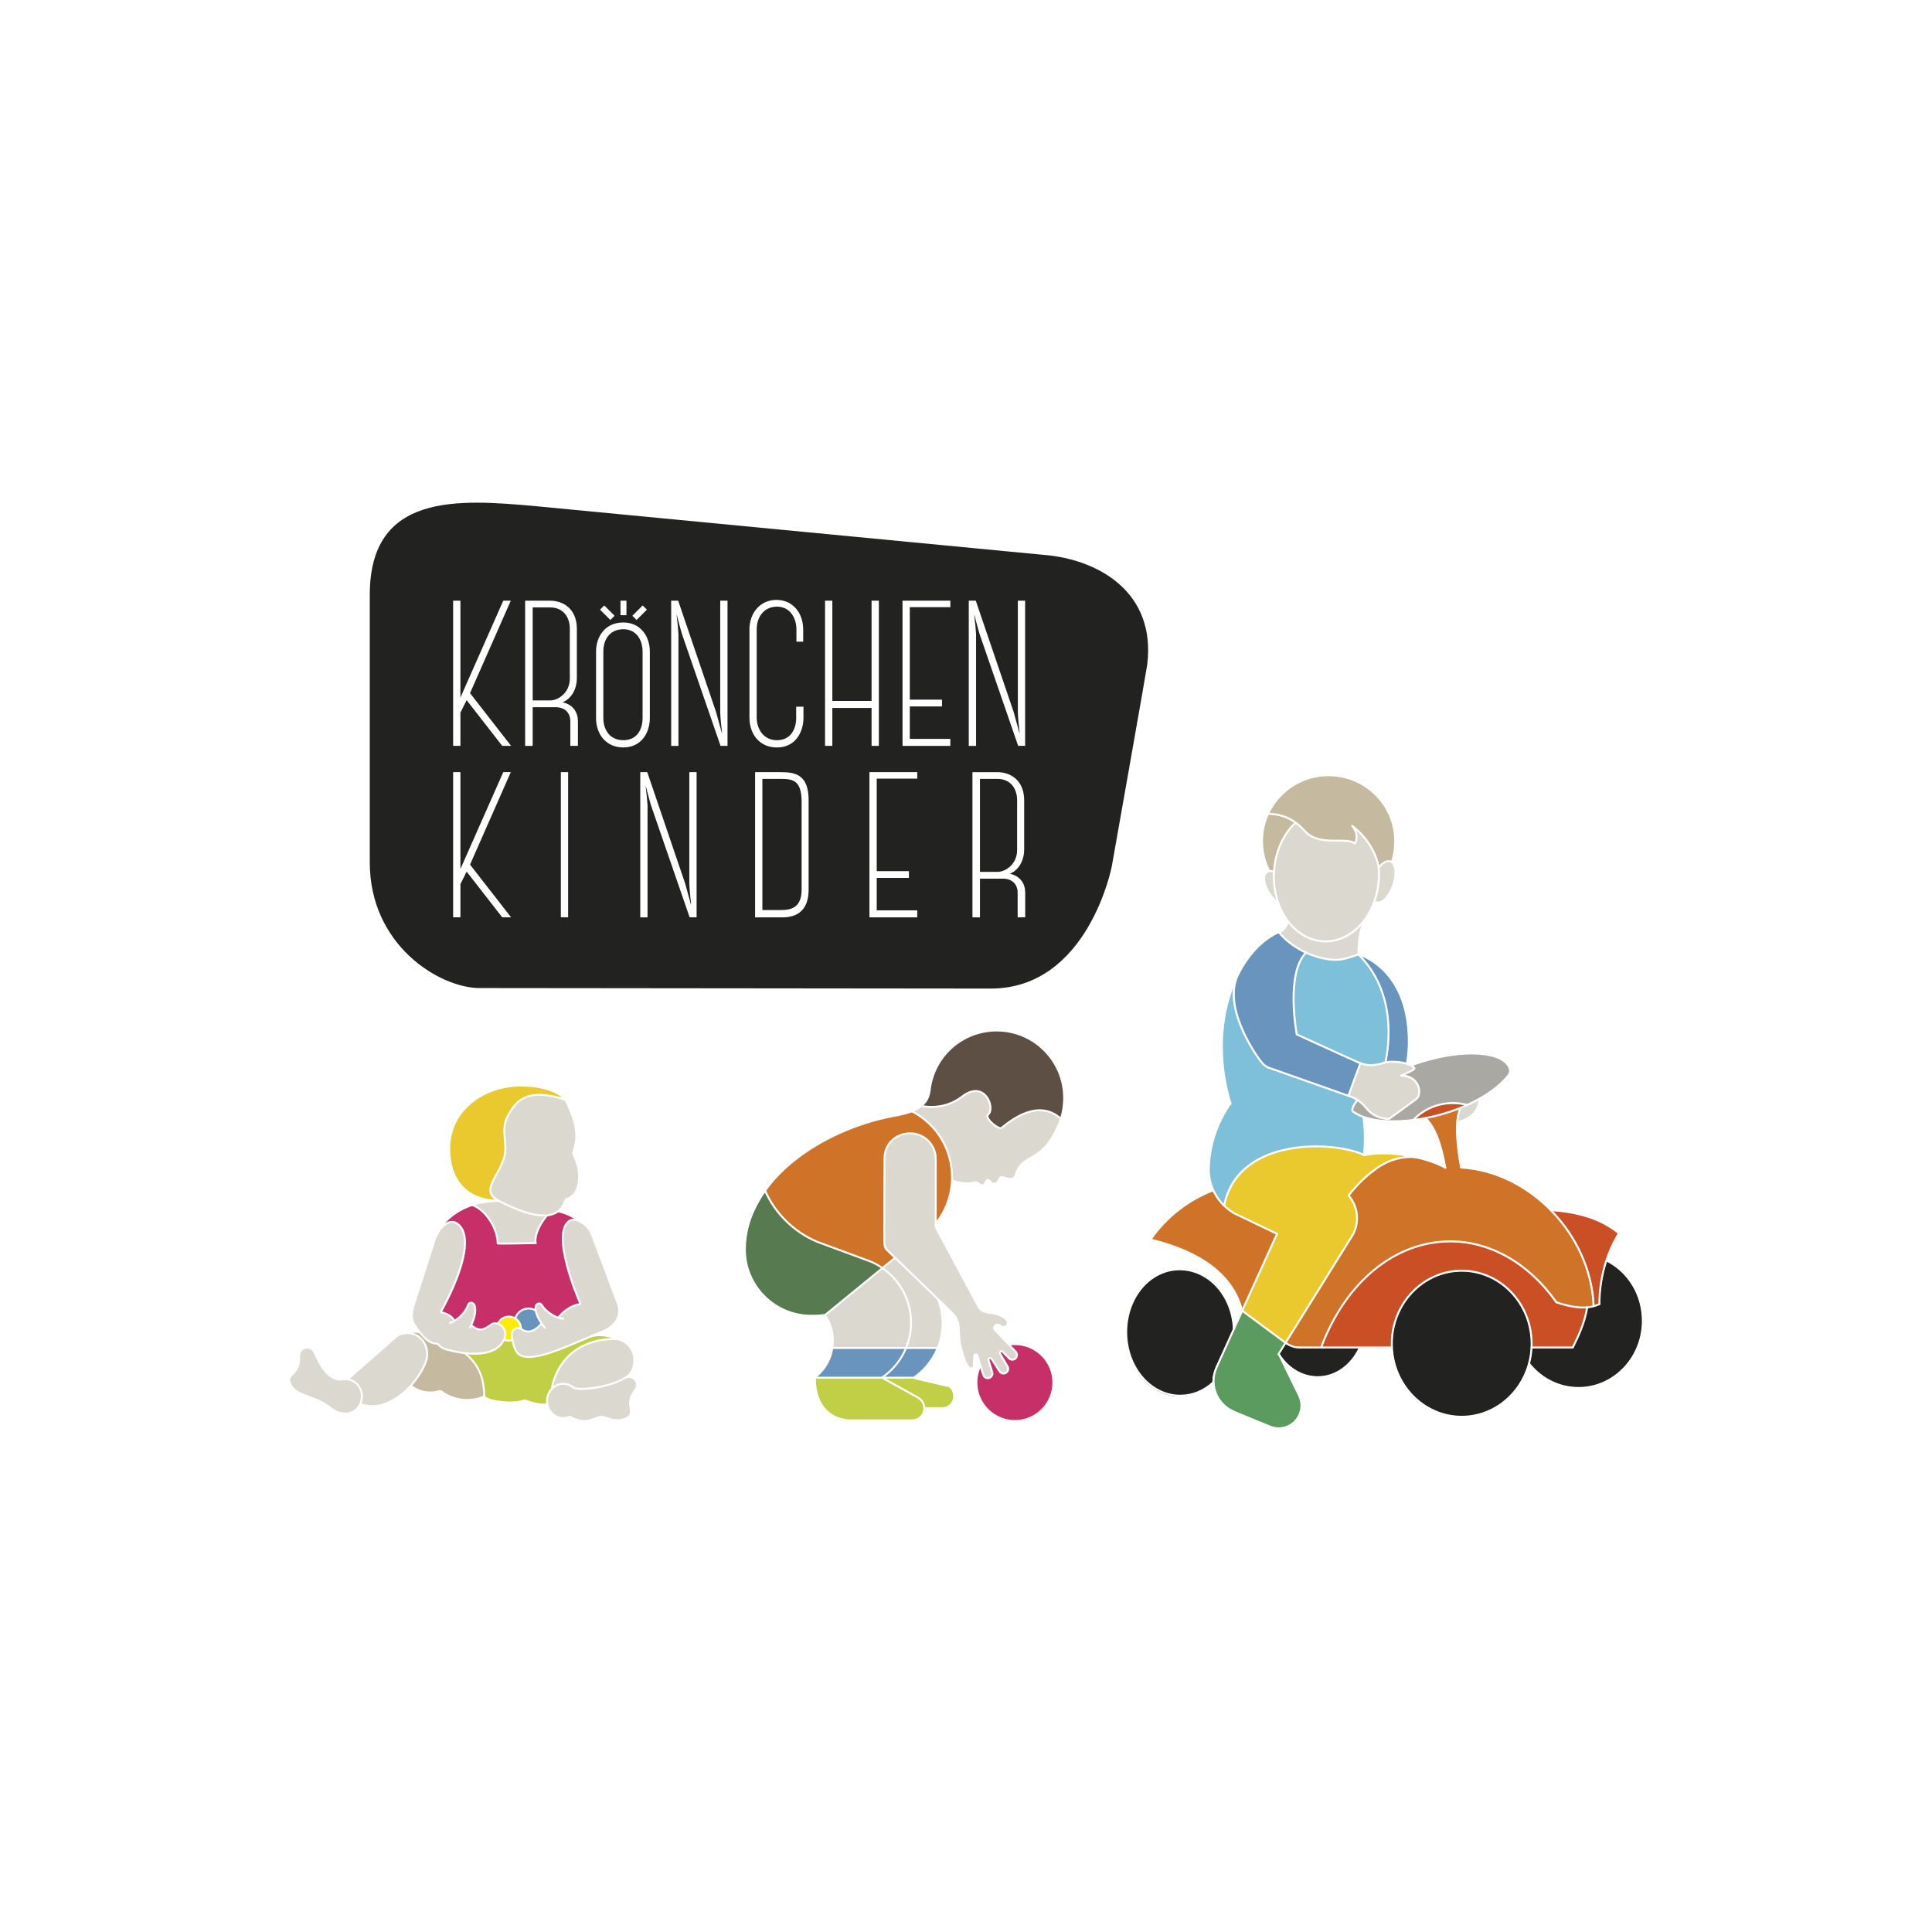 <?xml version="1.0" encoding="utf-8"?>
<!-- Generator: Adobe Illustrator 24.1.0, SVG Export Plug-In . SVG Version: 6.00 Build 0)  -->
<svg version="1.1" xmlns="http://www.w3.org/2000/svg" xmlns:xlink="http://www.w3.org/1999/xlink" x="0px" y="0px"
	 viewBox="0 0 480 480" style="enable-background:new 0 0 480 480;" xml:space="preserve">
<style type="text/css">
	.st0{fill:#FFFFFF;}
	.st1{fill:#C72F69;}
	.st2{fill:#DBD8CF;}
	.st3{fill:#6894BD;}
	.st4{fill:#FFEC00;}
	.st5{fill:#E9C92D;}
	.st6{fill:#C5BA9F;}
	.st7{fill:#C0CF46;}
	.st8{fill:#5E4F45;}
	.st9{fill:#CE7327;}
	.st10{fill:#577A50;}
	.st11{fill:none;stroke:#FFFFFF;stroke-width:0.486;stroke-miterlimit:10;}
	.st12{fill:#CA4F24;}
	.st13{fill:#7EBFDA;}
	.st14{fill:#A9A8A3;}
	.st15{fill:#222221;}
	.st16{fill:#5B9B5F;}
</style>
<g id="Ebene_2">
	<rect class="st0" width="480" height="480"/>
</g>
<g id="Ebene_1">
	<g>
		<g>
			<path class="st1" d="M252.16,333.93c-0.55,0-1.09,0.06-1.61,0.15l1.84,1.93c0.13,0.15,0.21,0.4,0.21,0.64
				c0,0.59-0.48,1.07-1.07,1.07c-0.28,0-0.56-0.11-0.74-0.3l-1.63-1.68l0,0c-0.09-0.09-0.22-0.15-0.35-0.15
				c-0.28,0-0.5,0.22-0.5,0.5c0,0.08,0.02,0.16,0.06,0.23l0.07-0.04l-0.07,0.04l1.94,3.31c0.06,0.1,0.1,0.28,0.1,0.45
				c0,0.59-0.48,1.07-1.07,1.07c-0.34,0-0.69-0.18-0.86-0.44l-2.01-3.11c-0.09-0.13-0.23-0.29-0.45-0.29c-0.27,0-0.5,0.22-0.5,0.5
				c0,0.06,0.01,0.12,0.03,0.18l0.9,2.95l0,0c0.01,0.04,0.02,0.08,0.03,0.12c0.01,0.06,0.01,0.12,0.01,0.18
				c0,0.59-0.48,1.07-1.07,1.07c-0.45,0-0.85-0.28-1-0.7l0,0l-0.76-2.45c-0.67,1.3-1.05,2.78-1.05,4.34c0,5.28,4.28,9.56,9.56,9.56
				c5.28,0,9.56-4.28,9.56-9.56S257.44,333.93,252.16,333.93z"/>
		</g>
		<g>
			<path class="st2" d="M157.49,338.06c-0.07,1.97-0.77,3.33-2.14,4.17c0,0,0,0,0,0.01c-0.05,0.02-0.09,0.04-0.14,0.07
				c-3.66,2.28-11.15,3.26-12.68,2.38c-0.7-0.6-1.54-0.93-2.44-0.96c-0.05,0-0.09,0-0.14,0c-1.06,0-2.03,0.44-2.77,1.15
				c0.73-3.97,2.75-7.18,5.86-9.3c2.65-1.81,6.1-2.81,9.71-2.84c0.01,0.01,0.02,0.02,0.04,0.02
				C155.52,332.89,157.59,335.23,157.49,338.06z"/>
		</g>
		<g>
			<path class="st2" d="M146.85,306.39c0,0.01,0.01,0.01,0.02,0.02c0,0,0,0,0,0l6.64,17.68c0,0,0,0,0,0c0,0,0,0,0,0
				c0.19,0.51,0.27,1.05,0.24,1.73c-0.08,2.39-2.03,4.05-3.83,4.8l-7.64,3.21c-4.48,1.86-11.26,4.67-13.56,2.35
				c-1.04-1.05-1.48-3.8-1.47-4.67c0.01-0.55,0.29-1.05,0.75-1.3c0.49-0.27,1.09-0.21,1.69,0.17c1.49,1.03,3.3,0.47,4.86-1.48
				c0.29,0.42,0.59,0.79,0.84,1.1c0.02,0.02,0.04,0.03,0.06,0.03c0.02,0,0.04-0.01,0.05-0.02c0.03-0.03,0.04-0.08,0.01-0.11
				c-0.99-1.18-2.6-3.43-2.35-5.22c0.06-0.44,0.37-0.69,0.66-0.75c0.29-0.05,0.56,0.07,0.72,0.35c1.2,2.01,3.9,3.43,5.57,3.45
				c0,0,0,0,0,0c0.04,0,0.08-0.03,0.08-0.08c0-0.04-0.03-0.08-0.08-0.08c-0.37,0-0.8-0.09-1.25-0.23c0.67-1.03,2.95-3.06,5.4-3.26
				c0.04,0,0.07-0.04,0.07-0.08c0-0.04-0.03-0.06-0.07-0.06c0-0.02,0.01-0.03,0-0.05c-0.08-0.18-7.8-17.91-2.52-20.61
				c0.47-0.24,1.1-0.23,1.81,0.04C144.92,303.82,146.37,305.18,146.85,306.39z"/>
		</g>
		<g>
			<path class="st3" d="M133.03,325.63c0.17,1.08,0.79,2.22,1.43,3.15c-0.61,0.77-2.6,2.92-4.69,1.48c-0.09-0.06-0.19-0.1-0.28-0.14
				l0-0.02c0-1.04-0.52-1.99-1.39-2.56c0.43-1.4,1.74-2.37,3.21-2.37C131.91,325.16,132.5,325.32,133.03,325.63
				C133.02,325.63,133.03,325.63,133.03,325.63z"/>
		</g>
		<g>
			<path class="st4" d="M127.97,327.63c0.84,0.53,1.35,1.42,1.36,2.41c-0.5-0.19-0.99-0.19-1.41,0.04
				c-0.51,0.28-0.83,0.82-0.83,1.43c0,0.3,0.05,0.8,0.14,1.37c-0.63,0.18-1.33,0.14-1.94-0.11c0.47-1.1,0.4-2.17-0.26-3.02
				c-0.33-0.42-0.77-0.73-1.24-0.9c0.48-1.01,1.49-1.66,2.62-1.66C126.97,327.18,127.51,327.34,127.97,327.63z"/>
		</g>
		<g>
			<path class="st2" d="M142.57,285.54c-0.18,0.63-0.31,1.04-0.15,1.35c1.62,3.24,1.84,6.47,0.61,9.1
				c-0.02,0.05-0.04,0.09-0.05,0.11c-0.14,0.36-1.45,1.71-2.2,1.71c-0.19,0-0.3,0.25-0.48,0.68c-0.39,0.9-1.03,2.4-2.97,3.08
				c-2.81,0.99-7.31-0.12-13.39-3.31c-0.01,0-0.02,0-0.03,0c-1.06-0.56-1.69-1.18-1.92-1.9c-0.39-1.24,0.42-2.72,1.36-4.43
				c0.76-1.38,1.61-2.94,2.05-4.72c0.32-1.31,0.21-2.64,0.08-4.05c-0.17-1.97-0.35-4.01,0.79-5.98c1.83-3.16,4.1-7.1,14.03-3.88
				c0.21,0.28,0.4,0.56,0.54,0.88c0,0,0,0,0,0c0,0,0,0,0,0C144.03,280.57,143.08,283.8,142.57,285.54z"/>
		</g>
		<g>
			<path class="st2" d="M132.97,308.76c-3.51,0.07-8.65,0.16-9.26,0.13c-0.03-3.82-3-8.33-6.2-9.5c1.85-0.59,3.97-0.95,6.39-0.95
				c0.01,0,0.01-0.01,0.02-0.01c0.05,0.03,0.09,0.05,0.14,0.08c0.01,0.01,0.02,0.01,0.03,0.01c0,0,0,0,0.01,0
				c4.55,2.37,8.23,3.56,10.96,3.56c0.23,0,0.45-0.01,0.66-0.03C132.68,305.82,132.89,308.26,132.97,308.76z"/>
		</g>
		<g>
			<path class="st5" d="M111.68,285.37C111.68,285.37,111.68,285.37,111.68,285.37c0-9.49,8.18-15.01,16.27-15.55
				c3.84-0.26,9.81,0.46,12.2,3.26c-4.28-1.36-7.5-1.51-9.83-0.43c-2.02,0.93-3.08,2.56-4.17,4.44c-1.16,2.01-0.98,4.08-0.81,6.07
				c0.12,1.39,0.24,2.71-0.08,4c-0.43,1.76-1.28,3.31-2.03,4.68c-0.96,1.74-1.78,3.25-1.37,4.55c0.22,0.69,0.78,1.29,1.69,1.83
				c-3.57-0.07-6.55-1.24-8.61-3.42C112.81,292.56,111.68,289.3,111.68,285.37z"/>
		</g>
		<g>
			<path class="st1" d="M117.29,299.47c3.23,1.04,6.27,5.64,6.27,9.49c0,0.02,0.01,0.04,0.02,0.06c0.01,0.01,0.04,0.04,1.06,0.04
				c1.13,0,3.49-0.03,8.43-0.13c0.02,0,0.05-0.01,0.06-0.03c0.01-0.02,0.02-0.04,0.01-0.07c0-0.01-0.16-0.66,0.1-1.81
				c0.24-1.07,0.91-2.8,2.7-4.97c0,0,0-0.01,0-0.01c0.52-0.05,1-0.15,1.44-0.31c0.51-0.18,0.93-0.42,1.28-0.68
				c1.39,0.19,3.43,1.15,5.01,2.16c-0.02-0.01-0.04-0.02-0.06-0.03c-0.76-0.28-1.43-0.3-1.94-0.03c-5.41,2.77,2.13,20.08,2.45,20.81
				c-2.48,0.27-4.77,2.33-5.42,3.36c-1.48-0.5-3.16-1.64-4.04-3.1c-0.2-0.33-0.53-0.49-0.88-0.42c-0.4,0.08-0.71,0.43-0.78,0.88
				c-0.04,0.25-0.03,0.52-0.01,0.78c-0.52-0.29-1.1-0.44-1.69-0.44c-1.52,0-2.88,1-3.34,2.45c-0.47-0.27-0.99-0.42-1.54-0.42
				c-1.19,0-2.26,0.69-2.77,1.76c-0.5-0.16-1.01-0.15-1.42,0.06c0,0,0,0,0,0c0,0,0,0-0.01,0l-0.2,0.14
				c-1.78,1.24-2.77,1.92-4.88,0.22c0.77-1.62,1.31-3.6,0.79-4.97c-0.15-0.42-0.53-0.69-0.93-0.69c0,0-0.01,0-0.02,0
				c-0.36,0.01-0.65,0.23-0.78,0.6c-0.55,1.63-1.98,3.13-3.33,3.92c-0.49-1.18-2.2-1.94-3.3-2.1c0.35-0.61,2.65-4.74,4.29-9.28
				c2.39-6.61,2.32-10.9-0.21-12.75c-0.63-0.46-1.38-0.57-2.16-0.31c-0.69,0.23-1.38,0.74-1.96,1.4
				C110.96,302.93,113.54,300.72,117.29,299.47z"/>
		</g>
		<g>
			<path class="st2" d="M102.71,325.11C102.71,325.11,102.72,325.11,102.71,325.11l5.77-17.93c0,0,0,0,0,0
				c0.47-1.51,1.8-2.97,3.08-3.39c0.75-0.25,1.43-0.15,2.02,0.29c5.89,4.31-4.07,21.73-4.17,21.91c-0.01,0.01,0,0.02,0,0.03
				c0,0-0.01,0.01-0.01,0.01c0,0.01,0,0.01,0,0.01c0,0,0,0,0,0.01c0.01,0.03,0.03,0.06,0.06,0.07c1.06,0.13,2.82,0.87,3.29,2.04
				c-0.39,0.22-0.78,0.38-1.13,0.46c-0.04,0.01-0.07,0.05-0.06,0.09c0.01,0.04,0.05,0.07,0.09,0.06c1.63-0.38,3.97-2.34,4.71-4.56
				c0.1-0.3,0.34-0.49,0.63-0.49c0,0,0.01,0,0.01,0c0.28,0,0.63,0.18,0.79,0.59c0.58,1.54-0.23,3.9-1.17,5.6
				c-0.02,0.04-0.01,0.08,0.03,0.11c0.01,0.01,0.03,0.01,0.04,0.01c0.03,0,0.05-0.01,0.07-0.04c0.11-0.2,0.22-0.4,0.32-0.62
				c0.92,0.73,1.64,1.03,2.3,1.03c0.91,0,1.7-0.55,2.73-1.27l0.19-0.13c0.37-0.19,0.84-0.19,1.3-0.05c0.01,0.02,0.02,0.04,0.04,0.05
				c0.01,0,0.02,0.01,0.03,0.01c0.02,0,0.02-0.02,0.04-0.02c0.45,0.16,0.89,0.46,1.21,0.87c0.34,0.44,0.9,1.47,0.22,2.94
				c0,0,0,0,0,0c0,0,0,0,0,0c-0.19,0.41-0.47,0.85-0.88,1.32c-1.22,1.39-4.57,3.39-13.36,1.09c0,0-0.01-0.01-0.01-0.01
				c-0.86-0.25-1.6-0.75-2.13-1.43c-0.03-0.03-0.08-0.04-0.11-0.01c-1.87-0.01-2.95-1.24-3.73-2.14c-0.07-0.08-0.13-0.15-0.2-0.22
				c0,0,0,0,0,0c-0.12-0.15-0.22-0.28-0.33-0.41c-0.01-0.02-0.02-0.04-0.04-0.05C102.65,328.83,101.92,327.68,102.71,325.11z"/>
		</g>
		<g>
			<path class="st2" d="M85.88,351.11c-0.04,0-0.09,0-0.13,0c-0.1,0-0.19-0.01-0.29-0.02c0,0,0,0,0,0c0,0,0,0,0,0
				c-1.55-0.09-2.3-0.64-3.35-1.41c-0.77-0.56-1.73-1.26-3.27-1.92c-0.53-0.23-1.33-0.53-2.1-0.81c-0.74-0.28-1.44-0.54-1.78-0.69
				c-0.99-0.45-2.37-1.22-2.93-2.77c-0.34-0.93,0.12-1.41,0.74-2.07c0.8-0.84,1.79-1.88,1.62-4.34c-0.09-1.28,0.67-1.94,1.41-2.12
				c0.81-0.2,1.83,0.09,2.24,1.02c1.56,3.56,3.63,7.16,7.07,6.85c0,0,0,0,0,0c0,0,0,0,0,0c0.3-0.06,0.61-0.09,0.91-0.08
				c1.05,0.04,2.03,0.51,2.75,1.32c0.72,0.82,1.09,1.88,1.06,3C89.77,349.32,88,351.11,85.88,351.11z"/>
		</g>
		<g>
			<path class="st2" d="M92.76,349.27c-1.08,0-2.15-0.16-3.18-0.48c0.24-0.52,0.39-1.1,0.41-1.72c0.04-1.16-0.35-2.26-1.1-3.11
				c-0.64-0.72-1.48-1.16-2.39-1.31l11.96-10.48c0,0,0-0.01,0-0.01c0.7-0.62,1.73-0.94,2.9-0.9c1.3,0.04,2.5,0.62,3.39,1.63
				c0.89,1,1.35,2.32,1.3,3.69c-0.02,0.72-0.19,1.42-0.48,2.07c0,0.01,0,0.01,0,0.02c-0.85,2.1-2.1,3.97-3.53,5.53
				c-0.03-0.02-0.08-0.02-0.11,0.01c-0.02,0.03-0.02,0.07,0,0.09C99.07,347.4,95.48,349.27,92.76,349.27z"/>
		</g>
		<g>
			<path class="st6" d="M109.42,345.46c-0.03-0.03-0.08-0.02-0.11,0.01c-0.01,0.01-0.01,0.02-0.01,0.03
				c-0.77,0.25-1.58,0.38-2.4,0.38c-1.72,0-3.36-0.56-4.75-1.61c1.55-1.71,2.81-3.64,3.58-5.54c0-0.01,0-0.01,0-0.02
				c0.3-0.66,0.47-1.38,0.5-2.12c0.05-1.42-0.43-2.77-1.34-3.8c-0.89-1.01-2.09-1.6-3.4-1.67c1.02-0.17,1.86-0.22,2.76-0.06
				c0.12,0.14,0.22,0.28,0.35,0.43c0,0,0,0,0,0c0.06,0.07,0.13,0.14,0.19,0.22c0.76,0.87,1.92,2.19,3.88,2.19c0,0,0,0,0,0
				c0.54,0.67,1.27,1.16,2.13,1.42c0.01,0.01,0.01,0.02,0.03,0.02c1.73,0.45,3.26,0.74,4.6,0.9c0,0.01,0.01,0.03,0.02,0.04
				c3.25,2.52,4.77,5.9,4.79,10.64c-1.32,0.55-2.71,0.82-4.14,0.82C113.67,347.75,111.37,346.96,109.42,345.46z"/>
		</g>
		<g>
			<path class="st7" d="M130.37,347.82c-0.02-0.01-0.04-0.01-0.06,0c-2.57,1.1-8.73,0.37-9.92-0.86c-0.01-4.68-1.56-8.18-4.72-10.69
				c0.82,0.09,1.58,0.13,2.26,0.13c3.8,0,5.61-1.23,6.44-2.19c0.38-0.43,0.66-0.87,0.87-1.31c0.37,0.16,0.77,0.24,1.18,0.24
				c0.29,0,0.57-0.04,0.84-0.12c0.21,1.15,0.64,2.55,1.34,3.26c0.65,0.66,1.63,0.92,2.81,0.92c3.13,0,7.64-1.87,10.92-3.24
				l4.46-1.87c0,0,0,0,0,0c2.15-0.67,4.6-0.12,6.42,0.53c-0.08-0.01-0.17-0.02-0.26-0.03c-0.01-0.02-0.03-0.04-0.06-0.04
				c-3.7,0-7.23,1.02-9.94,2.87c-3.2,2.18-5.26,5.49-5.97,9.59c0,0.01,0,0.02,0.01,0.04c-0.68,0.75-1.13,1.74-1.17,2.86
				c-0.01,0.28,0.01,0.56,0.05,0.83C134.22,349.33,130.41,347.84,130.37,347.82z"/>
		</g>
		<g>
			<path class="st2" d="M156.57,349.9c0.14,0.9,0.25,1.55-0.56,2.13c-1.35,0.96-2.92,0.82-3.98,0.63c-0.23-0.04-0.52-0.15-0.83-0.26
				c-0.7-0.25-1.57-0.57-2.35-0.38c-0.36,0.09-0.73,0.22-1.11,0.37c-1.42,0.54-3.19,1.21-6.11-0.5c-0.02-0.02-0.05-0.03-0.08-0.02
				c-0.55,0.26-1.14,0.38-1.75,0.36c-1.05-0.04-2.03-0.51-2.75-1.32c-0.72-0.82-1.09-1.88-1.06-3c0.08-2.26,1.84-4.05,3.96-4.05
				c0.04,0,0.09,0,0.13,0c0.87,0.03,1.68,0.35,2.34,0.92c0,0,0,0.01,0.01,0.01c0.77,0.46,3,0.46,5.67,0.01
				c2.87-0.48,5.56-1.37,7.19-2.39c0.87-0.54,1.88-0.19,2.43,0.42c0.51,0.57,0.76,1.53-0.03,2.54
				C156.16,347.33,156.39,348.76,156.57,349.9z"/>
		</g>
		<g>
			<path class="st8" d="M247.62,256.11c-8.55,0-15.68,6.4-16.58,14.9l-0.01,0c-0.18,1.6-0.86,2.78-1.92,3.69
				c0.77,0.15,1.55,0.23,2.35,0.23c2.77,0,5.38-0.89,7.57-2.57l0,0c3.35-2.6,5.36-0.87,6.06,0c1.22,1.49,1.46,3.78,0.49,4.61
				c-0.43,0.37,0.07,1.08,0.41,1.48c0.95,1.12,2.47,2,2.78,1.74l0.03-0.03c7.37-6.18,12.06-4.71,14.72-2.33
				c0.5-1.57,0.78-3.28,0.78-5.02C264.3,263.59,256.82,256.11,247.62,256.11z"/>
		</g>
		<g>
			<path class="st2" d="M242.06,293.69c0.56-0.16,0.9,0.11,1.2,0.36c0.21,0.17,0.41,0.34,0.67,0.34c0,0,0,0,0,0
				c0.53,0,0.73-0.41,0.91-0.77c0.13-0.27,0.26-0.52,0.51-0.52c0,0,0,0,0,0c0.37,0,0.58,0.24,0.78,0.48
				c0.22,0.25,0.42,0.49,0.84,0.49c0,0,0.01,0,0.01,0c0.54,0,0.85-0.54,1.13-1.01c0.13-0.22,0.25-0.43,0.39-0.57
				c0.24-0.25,0.66-0.12,1.18,0.06c0.51,0.17,1.15,0.37,1.74,0.22c0.61-0.15,0.7-0.48,0.88-1.06c0.14-0.48,0.33-1.07,0.85-1.8
				c0.79-1.11,1.76-1.66,2.88-2.3c2.08-1.19,4.67-2.67,7.12-8.76c0.11-0.27,0.19-0.55,0.29-0.83c-2.59-2.36-7.21-3.85-14.53,2.28
				l-0.03,0.03c-0.07,0.06-0.16,0.08-0.27,0.08c-0.68,0-2.06-1-2.77-1.84c-0.65-0.77-0.79-1.39-0.38-1.74
				c0.89-0.76,0.63-2.96-0.51-4.35c-0.67-0.83-2.58-2.47-5.81,0.03l0,0c-2.22,1.71-4.88,2.61-7.68,2.61c-0.86,0-1.72-0.09-2.55-0.26
				l0,0c-0.61,0.49-1.34,0.9-2.18,1.24c6.1,3.22,9.88,9.48,9.88,16.38c0,0.26-0.02,0.51-0.03,0.77
				C238.13,293.8,240.5,294.14,242.06,293.69z"/>
		</g>
		<g>
			<path class="st9" d="M236.44,292.46c0-6.89-3.8-13.13-9.93-16.29c-1.28,0.5-2.78,0.87-4.47,1.18l0,0
				c-15.21,2.83-25.96,10.28-31.79,18.59c2.52,5.59,7.17,10.15,12.84,12.51v0l13.22,4.88l-0.03,0.09l0.04-0.08
				c1.02,0.43,1.98,0.97,2.87,1.57l3.01-2.47l-2.01-1.94c-0.32-0.33-0.55-1.06-0.57-1.81l0.09,0h-0.09l0.06-21h0
				c0.02-3.48,2.85-6.2,6.46-6.2c3.56,0,6.45,2.9,6.45,6.46l-0.01,15.78C235.1,300.47,236.44,296.59,236.44,292.46z"/>
		</g>
		<g>
			<path class="st2" d="M235.9,325.41L235.9,325.41c1.02,0.94,2.41,2.23,2.41,4.76c0,0.32,0.09,2.97,0.47,4.45l0.04,0.15
				c0.46,1.79,1.32,5.13,2.48,5.13c0.25,0,0.58-0.09,0.58-0.87h0.09l-0.09,0l0.04-2.13h0c0-0.27,0.22-0.5,0.5-0.5
				c0.24,0,0.44,0.17,0.49,0.39l1.49,4.81l0,0c0.15,0.42,0.56,0.7,1,0.7c0.59,0,1.07-0.48,1.07-1.07c0-0.06,0-0.12-0.01-0.18
				c-0.01-0.04-0.02-0.08-0.03-0.12l0,0l-0.9-2.95c-0.02-0.06-0.03-0.12-0.03-0.18c0-0.27,0.22-0.5,0.5-0.5
				c0.23,0,0.37,0.17,0.45,0.29l2.01,3.11c0.17,0.26,0.52,0.44,0.86,0.44c0.59,0,1.07-0.48,1.07-1.07c0-0.17-0.04-0.35-0.1-0.45
				l-1.94-3.31l0.07-0.04l-0.07,0.04c-0.04-0.07-0.06-0.15-0.06-0.23c0-0.28,0.22-0.5,0.5-0.5c0.13,0,0.26,0.05,0.35,0.15l0,0
				l1.63,1.68c0.18,0.19,0.46,0.3,0.74,0.3c0.59,0,1.07-0.48,1.07-1.07c0-0.24-0.08-0.49-0.21-0.64l-5.27-5.52
				c-0.12-0.13-0.18-0.32-0.18-0.54c0-0.51,0.41-0.92,0.92-0.92c0.23,0,0.45,0.09,0.65,0.27c0.5,0.45,0.95,0.38,1.18,0.29
				c0.35-0.13,0.61-0.43,0.66-0.79c0.06-0.36-0.11-0.71-0.46-0.99c-1.4-1.11-2.22-1.25-3.58-1.47c-0.41-0.07-0.88-0.14-1.42-0.26
				c-0.86-0.21-1.38-0.58-1.79-1.27l0.07-0.04l-0.08,0.05l-10.45-19.47c-0.12-0.22-0.24-0.55-0.24-0.77l0.01-16.64
				c0-3.46-2.81-6.27-6.26-6.27c-3.52,0-6.28,2.65-6.28,6.04h0l-0.06,20.97c0.02,0.7,0.23,1.4,0.51,1.69L235.9,325.41z"/>
		</g>
		<g>
			<path class="st2" d="M234.1,328.15c-0.08-1.84-0.47-3.64-1.15-5.33l-10.63-10.26l-2.99,2.45c4.4,3.06,7.1,8.1,7.1,13.61
				c0,2.16-0.43,4.25-1.22,6.19h7.67c0.79-1.95,1.23-4.04,1.23-6.19C234.12,328.46,234.1,328.16,234.1,328.15z"/>
		</g>
		<g>
			<path class="st3" d="M232.81,334.99h-7.67c-1.19,2.86-3.17,5.37-5.78,7.2h7.66l0-0.01C229.63,340.36,231.61,337.85,232.81,334.99
				z"/>
		</g>
		<g>
			<path class="st7" d="M236.98,346.89c0-1.04-0.58-2.27-1.55-2.54l0,0l-8.36-1.98l0,0h-7.6l8.82,4.9l-0.04,0.07l0.04-0.07
				c0.88,0.55,1.4,1.48,1.44,2.5h4.36C235.68,349.78,236.98,348.48,236.98,346.89z"/>
		</g>
		<g>
			<path class="st7" d="M211.39,352.79h15.27c1.6,0,2.89-1.3,2.89-2.89c0-1-0.51-1.92-1.36-2.45l0,0l-9.11-5.07h-16.54
				C202.57,350.05,207.13,352.79,211.39,352.79z"/>
		</g>
		<g>
			<path class="st3" d="M202.63,342.19h16.44l0-0.01c2.65-1.81,4.65-4.32,5.87-7.19h-18.08
				C206.4,337.82,204.92,340.37,202.63,342.19z"/>
		</g>
		<g>
			<path class="st2" d="M206.89,334.81h18.13c0.79-1.94,1.23-4.04,1.23-6.19c0-5.46-2.69-10.46-7.07-13.49l-14.11,11.56
				c1.27,1.9,1.95,4.13,1.95,6.43C207.02,333.69,206.97,334.25,206.89,334.81z"/>
		</g>
		<g>
			<path class="st10" d="M201.56,326.82c1.06,0,2.28-0.02,3.35-0.23l14.12-11.56c-0.87-0.59-1.8-1.1-2.79-1.52l0,0l-13.21-4.88
				l0.04-0.11l-0.05,0.11c-5.67-2.37-10.33-6.92-12.89-12.51c-3.28,4.73-4.97,9.73-4.97,14.31
				C185.16,319.46,192.51,326.82,201.56,326.82z"/>
		</g>
		<g>
			<g>
				<path class="st0" d="M231.46,275.25c-0.87,0-1.73-0.09-2.58-0.26l0.1-0.47c0.81,0.17,1.64,0.25,2.48,0.25
					c2.73,0,5.32-0.88,7.48-2.55l0.29,0.38C236.99,274.34,234.3,275.25,231.46,275.25z"/>
			</g>
			<g>
				<rect x="229.58" y="349.63" class="st0" width="4.51" height="0.48"/>
			</g>
			<g>
				
					<rect x="231.03" y="338.98" transform="matrix(0.23 -0.973 0.973 0.23 -155.985 489.415)" class="st0" width="0.48" height="8.59"/>
			</g>
			<g>
				<polygon class="st0" points="242.22,339.03 241.74,339.03 241.78,336.9 242.26,336.9 				"/>
			</g>
			<g>
				
					<rect x="223.43" y="339.59" transform="matrix(0.486 -0.874 0.874 0.486 -186.391 372.697)" class="st0" width="0.48" height="10.46"/>
			</g>
			<g>
				<path class="st0" d="M185.3,310.43h-0.48c0-12.84,13.02-28.91,37.16-33.41l0.09,0.47C204.25,280.81,185.3,293.48,185.3,310.43z"
					/>
			</g>
			<g>
				<path class="st0" d="M222.07,277.49l-0.09-0.47c4.97-0.9,8.36-2.29,8.74-6.15l0.48,0.05
					C230.75,275.55,226.25,276.74,222.07,277.49z"/>
			</g>
			<g>
				<path class="st0" d="M201.56,327.15c-9.23,0-16.74-7.51-16.74-16.74h0.48c0,8.96,7.29,16.25,16.26,16.25
					c1.06,0,2.29-0.02,3.34-0.23l0.09,0.47C203.9,327.13,202.65,327.15,201.56,327.15z"/>
			</g>
			<g>
				<path class="st0" d="M202.96,308.75c-5.86-2.45-10.67-7.2-13.19-13.04l0.44-0.19c2.47,5.72,7.18,10.38,12.93,12.78
					L202.96,308.75z"/>
			</g>
			<g>
				<path class="st0" d="M227.21,342.46l-0.28-0.4c4.41-3.07,7.04-8.09,7.04-13.45c0-0.15-0.02-0.45-0.02-0.45
					c-0.08-1.83-0.46-3.62-1.15-5.3l0.45-0.18c0.7,1.74,1.1,3.58,1.18,5.46l0,0c0,0,0.02,0.32,0.02,0.47
					C234.45,334.13,231.74,339.3,227.21,342.46z"/>
			</g>
			<g>
				<path class="st0" d="M219.26,342.46l-0.27-0.4c4.46-3.03,7.12-8.06,7.12-13.45c0-6.55-3.9-12.43-9.93-14.98l0.19-0.44
					c6.21,2.63,10.22,8.68,10.22,15.42C226.59,334.16,223.84,339.33,219.26,342.46z"/>
			</g>
			<g>
				<polygon class="st0" points="216.19,313.64 202.97,308.76 203.13,308.3 216.35,313.19 				"/>
			</g>
			<g>
				<polygon class="st0" points="219.94,308.68 219.46,308.67 219.51,287.68 220,287.68 				"/>
			</g>
			<g>
				<path class="st0" d="M244.08,341.71l-1.49-4.82c-0.05-0.22-0.33-0.16-0.33,0.01h-0.48c0-0.36,0.29-0.65,0.65-0.65
					c0.31,0,0.57,0.22,0.64,0.52l1.49,4.79L244.08,341.71z"/>
			</g>
			<g>
				<path class="st0" d="M248.23,336.39c-0.05-0.09-0.07-0.2-0.07-0.3c0-0.36,0.29-0.65,0.65-0.65c0.17,0,0.34,0.07,0.46,0.19
					l-0.34,0.34c-0.09-0.09-0.28-0.02-0.28,0.12c0,0.03,0.01,0.05,0.02,0.08L248.23,336.39z"/>
			</g>
			<g>
				<path class="st0" d="M249.32,341.48c-0.45,0-0.91-0.24-1.14-0.59l-2.01-3.11c-0.08-0.12-0.13-0.14-0.17-0.14
					c-0.09,0-0.17,0.07-0.17,0.17c0,0.02,0,0.04,0.01,0.06l0.9,2.97l-0.46,0.14l-0.9-2.95c-0.02-0.06-0.04-0.14-0.04-0.22
					c0-0.36,0.29-0.65,0.65-0.65c0.29,0,0.47,0.2,0.57,0.35l2.01,3.11c0.14,0.22,0.45,0.37,0.74,0.37c0.51,0,0.92-0.41,0.92-0.92
					c0-0.15-0.04-0.31-0.08-0.37l-1.93-3.31l0.42-0.24l1.94,3.31c0.11,0.18,0.14,0.44,0.14,0.62
					C250.73,340.85,250.1,341.48,249.32,341.48z"/>
			</g>
			<g>
				<path class="st0" d="M246.31,341.08c-0.01-0.04-0.01-0.07-0.02-0.11l0.46-0.13c0.02,0.05,0.03,0.11,0.04,0.16L246.31,341.08z"/>
			</g>
			<g>
				<path class="st0" d="M245.41,342.64c-0.59,0-1.12-0.37-1.32-0.92l0.45-0.17c0.13,0.36,0.48,0.6,0.86,0.6
					c0.51,0,0.92-0.41,0.92-0.92c0-0.05,0-0.1-0.01-0.15l0.48-0.08c0.01,0.08,0.02,0.15,0.02,0.23
					C246.81,342.01,246.18,342.64,245.41,342.64z"/>
			</g>
			<g>
				<path class="st0" d="M232.73,287.93h-0.48c0-3.38-2.74-6.12-6.12-6.12c-3.44,0-6.13,2.59-6.13,5.9h-0.48
					c0-3.58,2.91-6.38,6.62-6.38C229.77,281.33,232.73,284.29,232.73,287.93z"/>
			</g>
			<g>
				<path class="st0" d="M234.09,350.11v-0.48c1.51,0,2.74-1.23,2.74-2.75c0-0.99-0.54-2.15-1.45-2.39l0.12-0.47
					c1.17,0.31,1.81,1.71,1.81,2.86C237.31,348.67,235.87,350.11,234.09,350.11z"/>
			</g>
			<g>
				<path class="st11" d="M201.22,340.26"/>
			</g>
			<g>
				<path class="st0" d="M241.31,340.23c-1.32,0-2.11-2.66-2.81-5.39l-0.04-0.14c-0.39-1.52-0.49-4.2-0.49-4.53
					c0-2.39-1.33-3.62-2.3-4.52l0.33-0.35c0.98,0.91,2.45,2.28,2.45,4.88c0,0.32,0.09,2.94,0.47,4.41l0.04,0.14
					c0.39,1.5,1.29,5.02,2.34,5.02c0.14,0,0.43,0,0.43-0.72h0.48C242.22,340.08,241.65,340.23,241.31,340.23z"/>
			</g>
			<g>
				<path class="st0" d="M235.67,325.65l-15.6-15.05c-0.36-0.37-0.59-1.12-0.61-1.92l0.48-0.01c0.02,0.67,0.21,1.32,0.47,1.59
					l15.6,15.05L235.67,325.65z"/>
			</g>
			<g>
				<path class="st0" d="M211.39,353.12c-1.53,0-9.18-0.52-9.18-10.81h0.48c0,7.61,4.49,10.33,8.7,10.33l15.27,0
					c1.51,0,2.75-1.23,2.75-2.75c0-0.95-0.48-1.83-1.3-2.33l0.26-0.41c0.95,0.59,1.52,1.62,1.52,2.74c0,1.78-1.45,3.23-3.23,3.23
					L211.39,353.12z"/>
			</g>
			<g>
				<path class="st0" d="M243.94,294.72C243.94,294.72,243.94,294.72,243.94,294.72c-0.39,0-0.65-0.22-0.89-0.41
					c-0.28-0.23-0.5-0.41-0.9-0.3c-1.63,0.47-4.09,0.12-5.68-0.47l0.17-0.45c1.52,0.56,3.85,0.9,5.38,0.46
					c0.64-0.18,1.03,0.13,1.34,0.39c0.2,0.16,0.37,0.3,0.58,0.3c0,0,0,0,0,0c0.41,0,0.57-0.27,0.78-0.69
					c0.14-0.28,0.3-0.61,0.64-0.61c0,0,0,0,0,0c0.44,0,0.68,0.28,0.89,0.53c0.21,0.25,0.37,0.44,0.73,0.44c0,0,0,0,0.01,0
					c0.46,0,0.73-0.48,1-0.94c0.13-0.23,0.26-0.45,0.41-0.6c0.31-0.32,0.78-0.16,1.34,0.02c0.52,0.17,1.11,0.36,1.66,0.22
					c0.52-0.13,0.6-0.39,0.78-0.96c0.14-0.46,0.33-1.09,0.87-1.85c0.81-1.13,1.84-1.72,2.93-2.35c2.06-1.18,4.62-2.65,7.05-8.69
					c0.73-1.82,1.12-3.88,1.12-5.98c0-9.11-7.41-16.52-16.52-16.52c-8.48,0-15.54,6.35-16.43,14.76l-0.48-0.05
					c0.92-8.66,8.19-15.19,16.91-15.19c9.38,0,17.01,7.63,17.01,17.01c0,2.16-0.4,4.29-1.15,6.16c-2.5,6.2-5.14,7.71-7.26,8.93
					c-1.09,0.62-2.02,1.16-2.78,2.21c-0.5,0.69-0.67,1.25-0.8,1.71c-0.19,0.61-0.33,1.09-1.12,1.29c-0.68,0.18-1.37-0.05-1.92-0.23
					c-0.33-0.11-0.74-0.24-0.84-0.14c-0.11,0.11-0.22,0.3-0.34,0.51c-0.3,0.52-0.68,1.18-1.41,1.18c0,0-0.01,0-0.01,0
					c-0.58,0-0.87-0.34-1.1-0.61c-0.19-0.23-0.31-0.36-0.53-0.36c-0.05,0.02-0.15,0.22-0.21,0.34
					C244.96,294.14,244.68,294.72,243.94,294.72z"/>
			</g>
			<g>
				<path class="st0" d="M248.62,280.51c-0.83,0-2.22-1.1-2.88-1.88c-0.97-1.14-0.64-1.71-0.37-1.95c0.83-0.71,0.56-2.8-0.53-4.14
					c-0.64-0.79-2.48-2.36-5.6,0.06l-0.3-0.38c2.4-1.86,4.74-1.85,6.27,0.02c1.27,1.55,1.5,3.94,0.47,4.82
					c-0.28,0.24,0.03,0.75,0.24,1.03c0.84,1.15,2.5,2.12,2.76,1.95c7.59-6.35,12.37-4.73,15.06-2.25l-0.33,0.35
					c-3.64-3.36-8.62-2.59-14.39,2.24C248.91,280.47,248.77,280.51,248.62,280.51z"/>
			</g>
			<g>
				<path class="st0" d="M242.95,324.88l-10.45-19.47c-0.1-0.19-0.26-0.57-0.26-0.84l0.01-16.64h0.48l-0.01,16.64
					c0,0.12,0.09,0.39,0.2,0.61l10.45,19.47L242.95,324.88z"/>
			</g>
			<g>
				<path class="st0" d="M251.52,338.05c-0.37,0-0.73-0.15-0.98-0.4l-1.65-1.7l0.35-0.34l1.64,1.69c0.15,0.15,0.39,0.25,0.63,0.25
					c0.51,0,0.92-0.41,0.92-0.92c0-0.21-0.08-0.44-0.19-0.56l-5.25-5.5c-0.15-0.16-0.22-0.38-0.22-0.65c0-0.59,0.48-1.07,1.07-1.07
					c0.26,0,0.52,0.1,0.75,0.3c0.33,0.29,0.69,0.39,1.03,0.27c0.3-0.11,0.52-0.37,0.56-0.67c0.05-0.31-0.1-0.61-0.4-0.84
					c-1.37-1.09-2.18-1.22-3.52-1.45c-0.42-0.07-0.88-0.14-1.42-0.26c-0.9-0.22-1.46-0.62-1.89-1.34l0.41-0.25
					c0.37,0.61,0.81,0.93,1.58,1.12c0.53,0.11,0.98,0.19,1.39,0.25c1.37,0.22,2.27,0.37,3.74,1.54c0.45,0.34,0.66,0.82,0.58,1.3
					c-0.07,0.47-0.42,0.88-0.88,1.05c-0.5,0.18-1.05,0.05-1.51-0.36c-0.44-0.39-1.02-0.06-1.02,0.41c0,0.1,0.02,0.24,0.09,0.32
					l5.25,5.5c0.2,0.21,0.32,0.55,0.32,0.89C252.93,337.42,252.3,338.05,251.52,338.05z"/>
			</g>
			<g>
				
					<rect x="202.39" y="319.31" transform="matrix(0.774 -0.633 0.633 0.774 -154.093 207.62)" class="st0" width="22.49" height="0.48"/>
			</g>
			<g>
				<path class="st11" d="M220.5,310.75"/>
			</g>
			<g>
				<path class="st11" d="M204.91,326.63"/>
			</g>
			<g>
				<rect x="206.75" y="334.66" class="st0" width="26.25" height="0.48"/>
			</g>
			<g>
				<rect x="202.4" y="342.04" class="st0" width="24.69" height="0.48"/>
			</g>
			<g>
				<path class="st0" d="M232.69,304.12l-0.38-0.3c2.6-3.25,3.98-7.18,3.98-11.35c0-6.84-3.78-13.03-9.86-16.17l0.22-0.43
					c6.24,3.22,10.12,9.58,10.12,16.6C236.77,296.69,235.32,300.83,232.69,304.12z"/>
			</g>
			<g>
				<path class="st0" d="M202.61,342.41l-0.3-0.38c2.78-2.15,4.37-5.4,4.37-8.91c0-2.26-0.67-4.44-1.92-6.3l0.4-0.27
					c1.31,1.94,2.01,4.21,2.01,6.57C207.17,336.78,205.51,340.16,202.61,342.41z"/>
			</g>
		</g>
		<g>
			<path class="st5" d="M319.36,333.43l-10.58-7.84l8.6-18.99c0.03-0.07,0-0.15-0.07-0.18c0,0,0,0,0,0c-0.01,0,0-0.01-0.01-0.01
				l-10.81-5.19c0,0-0.01,0-0.01,0c-0.01-0.02,0-0.04-0.01-0.05c-0.8-0.48-1.52-1.05-2.18-1.68c1.04-5.19,4.05-9.09,8.93-11.59
				c8.39-4.29,20.09-3.28,25.52-0.89c0,0.02-0.03,0.02-0.03,0.04c0.02,0.07,0.07,0.12,0.17,0.1c3.31-0.75,7.46-0.55,11.34,0.17
				c-2.59,0.04-5.88,0.9-8.95,3.35c0,0-0.01,0-0.01,0c-2.1,1.5-4.39,3.78-6.29,6.23c0,0,0,0.01,0,0.01c0,0-0.01,0-0.01,0
				c-0.06,0.05-0.06,0.14-0.01,0.19c1.33,1.54,2.06,3.51,2.06,5.55c0,1.49-0.39,2.96-1.13,4.24c-0.01,0.02,0.02,0.03,0.01,0.05
				c-0.02,0.01-0.04-0.01-0.05,0.01L319.36,333.43z"/>
		</g>
		<g>
			<path class="st12" d="M357.73,276.81c-2.1,0.57-4.18,0.98-6.18,1.25c2.54-2.49,5.87-3.87,9.44-3.87c1.03,0,2.06,0.14,3.06,0.37
				C362.06,275.44,359.94,276.21,357.73,276.81z"/>
		</g>
		<g>
			<path class="st9" d="M301.37,295.86c1.06,2.27,2.76,4.24,4.97,5.55c0.01,0,0.02,0,0.03,0.01c0.01,0.02,0,0.04,0.02,0.05
				l10.7,5.14l-8.47,18.7c-2.28-8.44-9.86-14.3-22.54-17.43c3.83-5.43,9.11-9.58,15.28-11.99
				C301.37,295.89,301.36,295.87,301.37,295.86z"/>
		</g>
		<g>
			<path class="st13" d="M306.63,244.52c-0.61,2.95-0.11,6.48,1.55,10.55c1.61,3.95,3.82,7.14,4.46,8.03l0.03,0.04
				c0.01,0.01,0.02,0.01,0.03,0.02c0,0.01-0.01,0.02-0.01,0.03c0.66,0.92,1.4,1.81,2.3,2.14c0,0,0,0.01,0,0.01
				c0.18,0.06,16.09,5.68,19.93,7.04c0,0,0,0.01,0.01,0.01c0.02,0.01,0.03,0.01,0.05,0.01c0,0,0,0,0,0
				c0.47,0.17,0.75,0.27,0.78,0.28c0.49,0.2,0.91,0.41,1.28,0.65c-0.7,0.9-1.01,1.48-1.19,2.21c-0.08,0.33-0.08,0.51,0.25,0.76
				c0.69,0.52,1.55,0.94,2.51,1.29c0.4,2.82,0.45,6.29,0.15,9.09c0,0.04,0.04,0.04,0.06,0.07c-5.5-2.4-17.27-3.4-25.72,0.91
				c-4.92,2.51-7.95,6.43-9.04,11.63c-2.28-2.29-3.62-5.42-3.62-8.72c0-0.31,0.01-0.62,0.03-0.93c0,0,0,0,0,0
				c0.35-5.63,2.03-10.49,5.24-15.29c0,0,0,0,0,0c0.01,0,0.03,0,0.04-0.01c0.07-0.02,0.11-0.1,0.09-0.17
				C302.47,263.12,303.34,252.52,306.63,244.52z"/>
		</g>
		<g>
			<path class="st13" d="M344.1,263.75c-0.01,0.03,0.03,0.03,0.04,0.06c-2.76,0.92-4.37,0.93-6.55,0.04
				c-1.29-0.53-14.57-6.61-15.28-6.94c-0.08-0.43-0.7-4.01-0.76-8.15c-0.06-4,0.42-9.29,3.01-11.93c1.91,0.87,3.93,1.47,5.9,1.69
				c0.45,0.05,0.88,0.07,1.28,0.07c1.81,0,3.19-0.46,4.75-0.98c0.31-0.1,0.64-0.21,0.98-0.32
				C346.89,246.64,344.93,259.9,344.1,263.75z"/>
		</g>
		<g>
			<path class="st3" d="M317.67,231.75c1.63,2,4,3.73,6.62,4.96c-5,5.24-2.36,19.71-2.24,20.33c0.01,0.03,0.04,0.03,0.06,0.05
				c0.01,0.01,0,0.03,0.01,0.03c0.14,0.07,14.03,6.43,15.35,6.97c0.12,0.05,0.22,0.06,0.33,0.11l-2.89,7.87
				c-3.98-1.41-18.99-6.71-19.8-7c0,0,0,0,0,0c-0.83-0.3-1.57-1.21-2.18-2.05c-0.01-0.01-0.02,0-0.03,0c0-0.01,0.02-0.03,0.01-0.04
				l-0.03-0.04c-0.98-1.35-9.37-13.39-4.89-21.25C310.47,237,313.85,233.49,317.67,231.75z"/>
		</g>
		<g>
			<path class="st6" d="M313.69,208.44c0.07-2.15,0.57-4.23,1.44-6.14l0.25,0.02c1.51,0.12,3.8,0.32,6.3,2.09
				c-0.01,0.01-0.02-0.01-0.03,0c-3.04,2.91-4.94,7.27-5.25,11.99c-0.37-0.11-0.71-0.14-1.02-0.1c0-0.02,0.02-0.03,0.02-0.05
				C314.19,213.85,313.59,211.15,313.69,208.44z"/>
		</g>
		<g>
			<path class="st6" d="M345.71,214.01c-0.07-0.04-0.13-0.09-0.2-0.12c-0.85-0.3-1.93,0.23-2.9,1.41c0-0.02,0.03-0.02,0.03-0.04
				c-1.34-6.54-6.56-10.14-6.62-10.18c-0.05-0.04-0.13-0.03-0.18,0.02c-0.05,0.05-0.05,0.13-0.01,0.18
				c1.67,2.08,0.99,3.66,0.74,4.09c-0.98-0.64-2.51-0.64-4.29-0.64c-2.77,0-5.88,0.01-8.01-2.37c-3.46-3.87-6.85-4.14-8.86-4.31
				l-0.14-0.01c0.87-1.83,2.09-3.5,3.63-4.92c3.06-2.83,7.01-4.37,11.18-4.37c0.2,0,0.39,0,0.59,0.01
				c9.04,0.31,16.15,7.85,15.84,16.82C346.44,211.08,346.17,212.58,345.71,214.01z"/>
		</g>
		<g>
			<path class="st3" d="M349.41,264.14c-1.36-0.4-2.87-0.47-3.66-0.47c-0.47,0-0.93,0.06-1.39,0.14c0,0,0.01,0,0.01-0.01
				c0.83-3.84,2.76-16.99-6.44-26.41c3.64,1.37,6.88,4.27,8.94,8.05c0,0.01,0.01,0,0.01,0.01
				C350,250.96,350.38,258.95,349.41,264.14z"/>
		</g>
		<g>
			<path class="st14" d="M364.48,274.36c-1.14-0.3-2.31-0.45-3.49-0.45c-3.77,0-7.29,1.5-9.91,4.22c-6.38,0.8-11.93,0.09-14.81-2.05
				c-0.21-0.16-0.21-0.22-0.15-0.48c0.17-0.69,0.47-1.25,1.15-2.12c0.93,0.63,1.56,1.32,2.08,1.92c0.09,0.11,0.19,0.22,0.28,0.32
				c0,0,0,0,0,0c0,0,0,0,0,0c1.3,1.52,3.31,2.39,5.5,2.39c0.06,0,0.06,0,2.23-1.59c1.31-0.95,3.01-2.2,4.56-3.32
				c0.79-0.57,1.06-1.91,0.64-3.19c-0.54-1.65-1.95-2.71-3.84-2.9c2.73-1.13,2.81-1.5,2.84-1.65c0.02-0.09-0.01-0.18-0.07-0.24
				c-0.19-0.19-0.41-0.35-0.64-0.49c0.78-0.29,1.51-0.54,2.24-0.77c10.73-3.38,20.56-2.65,21.91,1.64c0.11,0.34,0.14,0.86-0.3,1.43
				C372.55,269.78,368.88,272.36,364.48,274.36z"/>
		</g>
		<g>
			<g>
				<path class="st2" d="M339.83,275.54c-0.09-0.1-0.18-0.21-0.28-0.32c-0.73-0.85-1.73-2.01-3.68-2.8c-0.02-0.01-0.28-0.1-0.7-0.25
					l2.9-7.88c0.87,0.3,1.69,0.5,2.53,0.5c0.96,0,1.99-0.21,3.24-0.6c0.01,0,0.02,0.01,0.02,0c0.61-0.16,1.25-0.24,1.89-0.24
					c1.22,0,4.18,0.14,5.53,1.49c0,0.03-0.12,0.42-3.13,1.63c-0.16,0.06-0.23,0.09-0.2,0.2c0.01,0.06,0.07,0.11,0.13,0.11
					c2.08,0,3.65,1.02,4.21,2.74c0.38,1.17,0.15,2.38-0.54,2.88c-1.55,1.12-3.25,2.36-4.56,3.32c-1.07,0.79-1.94,1.42-2.11,1.53
					C342.99,277.83,341.08,277,339.83,275.54C339.83,275.54,339.83,275.55,339.83,275.54C339.83,275.54,339.83,275.54,339.83,275.54
					z"/>
			</g>
			<g>
				<path class="st2" d="M316.63,217.05c0.01-0.15,0.01-0.3,0.02-0.45c0,0,0,0,0,0c0,0,0,0,0,0c0.26-4.73,2.15-9.1,5.18-12
					c0.02-0.02,0-0.05,0-0.07c0.73,0.53,1.47,1.17,2.22,2.01c2.22,2.48,5.53,2.46,8.22,2.46c1.81-0.02,3.35-0.01,4.25,0.67
					c0.03,0.02,0.07,0.02,0.1,0.03c0.04-0.01,0.07-0.02,0.09-0.06c0.01-0.02,1.12-1.6-0.16-3.79c1.46,1.22,4.78,4.47,5.8,9.46
					c0.01,0.04,0.05,0.05,0.09,0.07c-0.02,0.03-0.06,0.03-0.06,0.07c0.07,0.82,0.09,1.66,0.06,2.49c-0.15,4.35-1.64,8.39-4.19,11.37
					c-2.45,2.87-5.61,4.44-8.92,4.44c-0.12,0-0.24,0-0.36-0.01c-3.44-0.12-6.62-1.92-8.95-5.06
					C317.69,225.53,316.48,221.4,316.63,217.05z"/>
			</g>
			<g>
				<path class="st2" d="M314.78,216.8c0.39-0.29,0.94-0.33,1.6-0.13c-0.01,0.12-0.01,0.25-0.02,0.37
					c-0.08,2.46,0.27,4.85,1.01,7.04c-0.53-0.43-0.97-0.9-1.5-1.61c-0.84-1.13-1.41-2.35-1.6-3.44
					C314.07,217.98,314.26,217.19,314.78,216.8z"/>
			</g>
			<g>
				<path class="st2" d="M341.65,223.81c0.63-1.84,1.01-3.81,1.08-5.86c0.03-0.81,0-1.62-0.06-2.42c0.04,0,0.07,0.02,0.1-0.01
					c0.91-1.13,1.9-1.65,2.65-1.37c0.61,0.22,1.02,0.92,1.15,1.98c0.13,1.1-0.06,2.43-0.53,3.76c-0.47,1.34-1.16,2.51-1.92,3.29
					c-0.75,0.76-1.5,1.07-2.11,0.85C341.89,223.99,341.77,223.91,341.65,223.81z"/>
			</g>
			<g>
				<path class="st2" d="M337.39,237.04c-0.34,0.11-0.68,0.22-1,0.33c-1.95,0.65-3.49,1.16-5.92,0.89
					c-4.68-0.52-9.67-3.17-12.51-6.59c1-0.24,1.85-1.72,2.11-2.48c2.36,3,5.49,4.72,8.89,4.84c0.12,0,0.25,0.01,0.37,0.01
					c3.39,0,6.62-1.6,9.13-4.54c0.04-0.05,0.07-0.1,0.11-0.14C337.41,232.1,337.35,235.5,337.39,237.04z"/>
			</g>
			<g>
				<path class="st2" d="M362.23,278.58c0.12-1.28,0.34-2.36,0.7-3.14c0.01-0.03-0.02-0.05-0.03-0.08c0.55-0.22,1.08-0.47,1.61-0.71
					c0,0,0.01,0,0.01,0c0.03,0.01,0.04-0.03,0.06-0.04c0.97-0.44,1.9-0.9,2.79-1.4C367.31,276.24,364.71,278.1,362.23,278.58z"/>
			</g>
		</g>
		<g>
			<path class="st9" d="M362.86,290.04C362.86,290.04,362.86,290.04,362.86,290.04C362.86,290.04,362.86,290.04,362.86,290.04
				c0,0.01,0,0.01,0,0.02c0,0.02,0.03,0.02,0.04,0.03c0.02,0.04,0.04,0.09,0.09,0.1c17.08,1,32.08,16.67,32.79,34.23
				c-1.79,0.46-4.53,0.53-9.03-0.99c-6.78-9.63-16.4-15.15-26.43-15.15c-13.76,0-26.09,10.1-32.19,26.37h-5.2c0,0,0,0,0,0
				c0,0,0-0.01-0.01-0.01c-1.22,0-2.19-0.32-3.33-1.06l16.49-26.48c0.01-0.01-0.01-0.03-0.01-0.04c0.02-0.01,0.04-0.01,0.05-0.03
				c0.76-1.32,1.17-2.84,1.17-4.38c0-2.07-0.74-4.06-2.06-5.63c1.87-2.41,4.11-4.63,6.17-6.11c0.01,0,0.02,0,0.03-0.01
				c4.05-3.23,8.51-3.68,11.11-3.07c2.51,0.63,4.79,1.46,6.48,2.4c0,0,0,0,0,0c0.02,0.02,0.03,0.05,0.06,0.05c0.01,0,0.02,0,0.02,0
				c0.04-0.01,0.04-0.05,0.06-0.08c0.01-0.01,0.03-0.01,0.04-0.02c0-0.01-0.01-0.01-0.01-0.02c0-0.01,0.02-0.02,0.02-0.03
				c-1.14-6.26-2.64-10.05-4.82-12.26c1.12-0.22,2.25-0.48,3.4-0.78c1.66-0.45,3.28-1,4.83-1.62
				C361.53,278.06,361.6,283.22,362.86,290.04z"/>
		</g>
		<g>
			<path class="st12" d="M385.62,300.81c7.04,0.52,12.27,2.31,16.43,5.62c-3.13,5.2-4.8,11.24-4.81,17.47
				c-0.33,0.16-0.73,0.31-1.18,0.44C395.67,315.47,391.68,307.08,385.62,300.81z"/>
		</g>
		<g>
			<path class="st15" d="M380.01,338.72c0.33-1.22,0.53-2.49,0.6-3.8h10.13c0.01,0,0.01-0.02,0.02-0.02
				c0.04-0.01,0.08-0.02,0.1-0.06c1.45-2.84,3-6.23,3.59-9.92c1.31-0.13,2.26-0.47,2.98-0.81c0.03-0.01,0.01-0.05,0.02-0.07
				c0.02-0.02,0.05-0.02,0.05-0.05c0-3.66,0.59-7.26,1.7-10.65c5.44,2.81,8.82,8.48,8.82,14.83c0,9.12-7.1,16.54-15.83,16.54
				C387.47,344.7,383.04,342.52,380.01,338.72z"/>
		</g>
		<g>
			<path class="st15" d="M345.93,333.85c0-9.92,7.73-18,17.23-18c9.5,0,17.23,8.07,17.23,18s-7.73,18-17.23,18
				C353.66,351.84,345.93,343.77,345.93,333.85z"/>
		</g>
		<g>
			<path class="st12" d="M345.65,333.85c0,0.27,0.03,0.53,0.04,0.8h-17.25c6.07-16.1,18.28-26.09,31.9-26.09
				c9.95,0,19.51,5.5,26.23,15.08c0.01,0.02,0.04,0,0.06,0.01c0.01,0.01,0,0.03,0.02,0.04c2.86,0.97,5.03,1.3,6.7,1.3
				c0.3,0,0.55-0.03,0.82-0.05c-0.59,3.6-2.1,6.92-3.52,9.71h-10.02c0.01-0.27,0.04-0.53,0.04-0.8c0-10.08-7.85-18.27-17.51-18.27
				C353.51,315.57,345.65,323.77,345.65,333.85z"/>
		</g>
		<g>
			<path class="st15" d="M317.92,336.49l-0.06-0.13l1.59-2.55c1.19,0.78,2.21,1.11,3.48,1.11c0,0,0,0,0,0c0,0,0,0.01,0.01,0.01h14.7
				c-2.08,4.38-5.99,7.09-10.24,7.09C323.64,342.02,320.12,339.95,317.92,336.49z"/>
		</g>
		<g>
			<path class="st16" d="M301.63,343.11c0-1.15,0.28-2.39,0.8-3.49c0,0,0,0,0.01,0l4.28-9.45c0.01-0.02,0.03-0.01,0.03-0.03
				c0-0.01,0-0.02,0-0.03l1.93-4.26l10.55,7.82l-1.66,2.66c-0.03,0.05,0,0.1,0.03,0.14c0,0.01-0.01,0.02-0.01,0.02
				c0,0.01,0.01,0.01,0.02,0.02c0,0,0,0,0,0.01c0,0,0,0,0,0c0.03,0.04,0.06,0.08,0.09,0.13l5.07,10.4c0,0,0,0,0,0
				c0.29,0.68,0.43,1.41,0.43,2.15c0,3.05-2.48,5.52-5.52,5.52c-0.66,0-1.31-0.12-1.93-0.35c0,0,0,0,0,0l-9.14-3.76
				c0,0,0-0.01,0-0.01C303.58,349.33,301.63,346.39,301.63,343.11z"/>
		</g>
		<g>
			<path class="st15" d="M279.79,331.28c0-8.64,5.96-15.68,13.28-15.68c7.18,0,12.99,6.49,13.24,14.79l-4.26,9.41c0,0-0.01,0-0.01,0
				c-0.55,1.16-0.84,2.42-0.84,3.64c0,0.08,0.01,0.15,0.02,0.23c0,0-0.01,0-0.01,0c-2.35,2.15-5.16,3.29-8.14,3.29
				C285.75,346.96,279.79,339.93,279.79,331.28z"/>
		</g>
		<g>
			<g>
				<path class="st0" d="M315.28,216.55c-0.09,0-0.17-0.05-0.22-0.13c-1.24-2.46-1.85-5.23-1.75-8c0.15-4.44,2.04-8.56,5.32-11.59
					c3.28-3.03,7.56-4.61,12.03-4.46c4.48,0.15,8.64,2.03,11.7,5.28c3.06,3.25,4.66,7.49,4.51,11.93c-0.06,1.59-0.33,3.15-0.83,4.64
					c-0.04,0.13-0.18,0.19-0.3,0.15c-0.13-0.04-0.2-0.18-0.15-0.31c0.48-1.45,0.75-2.96,0.8-4.5c0.15-4.31-1.41-8.43-4.38-11.58
					c-2.97-3.16-7.01-4.98-11.36-5.13c-4.33-0.15-8.51,1.39-11.69,4.33c-3.18,2.94-5.02,6.94-5.17,11.25
					c-0.09,2.69,0.5,5.37,1.7,7.76c0.06,0.12,0.01,0.26-0.11,0.32C315.35,216.54,315.31,216.55,315.28,216.55z"/>
			</g>
			<g>
				<path class="st0" d="M329.34,234.13c-0.12,0-0.25,0-0.37-0.01c-3.56-0.12-6.84-1.98-9.25-5.22c-2.39-3.22-3.62-7.44-3.47-11.87
					c0-0.15,0.01-0.31,0.02-0.46c0.01-0.13,0.15-0.25,0.25-0.23c0.13,0.01,0.24,0.12,0.23,0.25c-0.01,0.15-0.02,0.3-0.02,0.45
					c-0.15,4.32,1.05,8.43,3.37,11.57c2.31,3.12,5.46,4.9,8.88,5.02c0.12,0,0.24,0.01,0.35,0.01c6.91,0,12.71-6.96,13.01-15.71
					c0.03-0.83,0.01-1.67-0.06-2.48c-0.01-0.13,0.09-0.25,0.22-0.26c0.15-0.02,0.25,0.09,0.26,0.22c0.07,0.83,0.09,1.69,0.07,2.54
					C342.52,226.97,336.51,234.13,329.34,234.13z"/>
			</g>
			<g>
				<path class="st0" d="M316.52,216.84c0,0-0.01,0-0.01,0c-0.13-0.01-0.23-0.12-0.23-0.25c0.27-4.82,2.2-9.29,5.3-12.25
					c0.1-0.09,0.25-0.09,0.34,0.01c0.09,0.1,0.09,0.25-0.01,0.34c-3.01,2.88-4.89,7.22-5.15,11.93
					C316.75,216.74,316.64,216.84,316.52,216.84z"/>
			</g>
			<g>
				<path class="st0" d="M331.74,238.71c-0.41,0-0.84-0.02-1.3-0.08c-4.91-0.55-9.97-3.25-12.89-6.87c-0.08-0.1-0.07-0.26,0.04-0.34
					c0.1-0.08,0.26-0.07,0.34,0.04c2.8,3.47,7.85,6.16,12.57,6.69c2.4,0.27,3.93-0.24,5.88-0.89c0.34-0.11,0.7-0.23,1.07-0.35
					c0.13-0.04,0.26,0.03,0.3,0.16c0.04,0.13-0.03,0.26-0.16,0.3c-0.37,0.12-0.72,0.23-1.06,0.35
					C334.95,238.24,333.56,238.71,331.74,238.71z"/>
			</g>
			<g>
				<path class="st0" d="M346.99,245.63c-0.09,0-0.17-0.05-0.21-0.13c-2.13-3.9-5.52-6.88-9.31-8.17c-0.13-0.04-0.19-0.18-0.15-0.31
					c0.04-0.13,0.18-0.19,0.31-0.15c3.9,1.33,7.39,4.39,9.57,8.39c0.06,0.12,0.02,0.26-0.1,0.33
					C347.07,245.62,347.03,245.63,346.99,245.63z"/>
			</g>
			<g>
				<path class="st0" d="M342.4,224.48c-0.18,0-0.36-0.03-0.53-0.09c-0.19-0.07-0.36-0.17-0.54-0.33c-0.1-0.09-0.11-0.24-0.02-0.34
					c0.09-0.1,0.24-0.11,0.34-0.02c0.13,0.12,0.25,0.19,0.37,0.24c1.21,0.43,2.95-1.4,3.9-4.08c0.46-1.31,0.65-2.63,0.52-3.71
					c-0.12-1.02-0.51-1.7-1.08-1.9c-0.71-0.25-1.66,0.25-2.53,1.34c-0.08,0.1-0.24,0.12-0.34,0.04c-0.1-0.08-0.12-0.24-0.04-0.34
					c1.01-1.26,2.15-1.82,3.07-1.49c0.76,0.27,1.25,1.08,1.4,2.3c0.14,1.15-0.06,2.55-0.54,3.93
					C345.44,222.7,343.81,224.48,342.4,224.48z"/>
			</g>
			<g>
				<path class="st0" d="M317.6,224.68c-0.05,0-0.1-0.02-0.14-0.05c-0.71-0.52-1.24-1.06-1.89-1.93c-0.87-1.18-1.47-2.45-1.67-3.6
					c-0.22-1.2,0.02-2.13,0.66-2.61c0.49-0.36,1.16-0.43,1.95-0.19c0.13,0.04,0.2,0.17,0.16,0.3c-0.04,0.13-0.17,0.2-0.3,0.16
					c-0.44-0.14-1.06-0.23-1.52,0.11c-0.49,0.36-0.66,1.12-0.48,2.13c0.19,1.07,0.76,2.28,1.59,3.4c0.62,0.83,1.12,1.34,1.79,1.83
					c0.11,0.08,0.13,0.23,0.05,0.34C317.75,224.64,317.67,224.68,317.6,224.68z"/>
			</g>
			<g>
				<path class="st0" d="M342.5,215.52c-0.11,0-0.21-0.08-0.24-0.19c-0.93-4.53-3.77-7.63-5.36-9.05c0.9,2-0.09,3.41-0.1,3.42
					c-0.04,0.05-0.09,0.09-0.16,0.1c-0.06,0.01-0.13-0.01-0.18-0.05c-0.87-0.65-2.4-0.66-4.19-0.65c-2.7,0-6.05,0.01-8.3-2.5
					c-3.37-3.76-6.65-4.02-8.61-4.18l-0.31-0.03c-0.13-0.01-0.23-0.13-0.22-0.26s0.12-0.23,0.26-0.22l0.31,0.03
					c2.03,0.17,5.44,0.44,8.93,4.34c2.1,2.35,5.21,2.35,7.94,2.34c1.73,0,3.25-0.01,4.26,0.59c0.26-0.52,0.74-1.98-0.78-3.88
					c-0.07-0.09-0.07-0.23,0.01-0.31c0.08-0.09,0.21-0.1,0.31-0.04c0.05,0.04,5.31,3.66,6.66,10.25c0.03,0.13-0.06,0.26-0.19,0.28
					C342.53,215.52,342.51,215.52,342.5,215.52z"/>
			</g>
			<g>
				<path class="st0" d="M345.12,278.22c-2.22,0-4.25-0.89-5.57-2.43c-0.09-0.1-0.07-0.25,0.03-0.34c0.1-0.09,0.25-0.08,0.34,0.03
					c1.22,1.42,3.09,2.24,5.14,2.26c0.22-0.15,1.05-0.76,2-1.46c1.31-0.96,3.06-2.24,4.64-3.38c0.66-0.47,0.87-1.64,0.5-2.76
					c-0.54-1.67-2.08-2.67-4.11-2.67c-0.12,0-0.22-0.08-0.24-0.2c-0.04-0.2,0.12-0.26,0.27-0.32c2.35-0.95,2.9-1.38,3.03-1.52
					c-1.39-1.3-4.47-1.4-5.39-1.4c-0.63,0-1.26,0.08-1.86,0.24c-0.13,0.03-0.26-0.04-0.3-0.17c-0.03-0.13,0.04-0.26,0.17-0.3
					c0.64-0.17,1.31-0.26,1.98-0.26c1.26,0,4.35,0.16,5.8,1.6c0.09,0.09,0.13,0.21,0.1,0.34c-0.04,0.18-0.11,0.54-2.55,1.57
					c1.74,0.29,3.04,1.33,3.55,2.92c0.43,1.32,0.14,2.71-0.68,3.3c-1.58,1.14-3.32,2.41-4.63,3.38
					C345.22,278.22,345.22,278.22,345.12,278.22z"/>
			</g>
			<g>
				<path class="st0" d="M351.16,278.48c-0.06,0-0.12-0.02-0.17-0.07c-0.1-0.09-0.1-0.25-0.01-0.34c2.64-2.75,6.19-4.26,10-4.26
					c1.23,0,2.46,0.16,3.63,0.48c0.13,0.03,0.2,0.17,0.17,0.3s-0.16,0.21-0.3,0.17c-1.14-0.31-2.32-0.46-3.51-0.46
					c-3.68,0-7.1,1.46-9.65,4.11C351.29,278.45,351.23,278.48,351.16,278.48z"/>
			</g>
			<g>
				<path class="st0" d="M315.06,265.45c-0.03,0-0.06,0-0.08-0.01c-0.93-0.34-1.68-1.25-2.36-2.19c-0.08-0.11-0.05-0.26,0.05-0.34
					c0.11-0.08,0.26-0.05,0.34,0.05c0.6,0.83,1.32,1.72,2.13,2.01c0.12,0.05,0.19,0.18,0.14,0.31
					C315.25,265.39,315.16,265.45,315.06,265.45z"/>
			</g>
			<g>
				<path class="st0" d="M362.1,279c-0.12,0-0.22-0.08-0.24-0.2c-0.02-0.13,0.06-0.26,0.2-0.28c2.52-0.44,5.23-2.31,5.23-5.41
					c0-0.13,0.11-0.24,0.24-0.24c0.13,0,0.24,0.11,0.24,0.24c0,3.37-2.92,5.41-5.63,5.88C362.12,279,362.11,279,362.1,279z"/>
			</g>
			<g>
				<path class="st0" d="M346.21,278.82c-4.36,0-7.99-0.82-10.17-2.44c-0.39-0.29-0.37-0.55-0.29-0.87c0.19-0.78,0.53-1.39,1.3-2.36
					c0.08-0.1,0.23-0.12,0.34-0.04c0.1,0.08,0.12,0.23,0.04,0.34c-0.73,0.92-1.03,1.46-1.2,2.17c-0.06,0.24-0.06,0.24,0.11,0.37
					c3.82,2.85,12.41,3.14,21.38,0.72c7.29-1.97,13.76-5.7,16.89-9.73c0.41-0.53,0.38-1.02,0.28-1.33
					c-0.63-2.01-3.22-3.29-7.29-3.61c-4.14-0.32-9.29,0.4-14.49,2.04c-0.8,0.25-1.6,0.53-2.5,0.86c-0.13,0.05-0.26-0.02-0.31-0.14
					c-0.05-0.12,0.02-0.26,0.14-0.31c0.91-0.34,1.71-0.62,2.52-0.87c5.26-1.66,10.47-2.39,14.68-2.06c4.28,0.33,7.02,1.73,7.71,3.95
					c0.11,0.35,0.21,1.04-0.36,1.78c-3.19,4.11-9.76,7.91-17.15,9.9C353.75,278.28,349.74,278.82,346.21,278.82z"/>
			</g>
			<g>
				<path class="st0" d="M363,290.27c-0.11,0-0.22-0.08-0.24-0.2c-0.91-4.92-1.68-11.48-0.18-14.8c0.06-0.12,0.2-0.17,0.32-0.12
					c0.12,0.06,0.18,0.2,0.12,0.32c-1.13,2.49-1.05,7.65,0.22,14.51c0.02,0.13-0.06,0.26-0.19,0.28
					C363.03,290.27,363.02,290.27,363,290.27z"/>
			</g>
			<g>
				<path class="st0" d="M359.09,290.38c-0.11,0-0.22-0.08-0.24-0.2c-1.16-6.35-2.66-10.12-4.88-12.24c-0.1-0.09-0.1-0.25-0.01-0.34
					c0.09-0.1,0.25-0.1,0.34-0.01c2.3,2.19,3.85,6.05,5.02,12.5c0.02,0.13-0.06,0.26-0.19,0.28
					C359.12,290.38,359.1,290.38,359.09,290.38z"/>
			</g>
			<g>
				<path class="st0" d="M395.93,324.74c-0.13,0-0.24-0.1-0.24-0.23c-0.67-17.55-15.65-33.21-32.7-34.21
					c-0.13-0.01-0.23-0.12-0.23-0.26c0.01-0.13,0.12-0.24,0.26-0.23c17.29,1.02,32.48,16.89,33.16,34.68
					C396.18,324.62,396.07,324.73,395.93,324.74C395.94,324.74,395.94,324.74,395.93,324.74z"/>
			</g>
			<g>
				<path class="st0" d="M397.37,324.23c-0.13,0-0.24-0.11-0.24-0.24c0-6.33,1.69-12.46,4.89-17.73c0.07-0.11,0.22-0.15,0.33-0.08
					c0.11,0.07,0.15,0.22,0.08,0.33c-3.15,5.2-4.82,11.24-4.82,17.48C397.61,324.13,397.5,324.23,397.37,324.23z"/>
			</g>
			<g>
				<path class="st0" d="M402.23,306.63c-0.05,0-0.11-0.02-0.15-0.05c-4.21-3.4-9.54-5.21-16.77-5.7c-0.13-0.01-0.23-0.12-0.22-0.26
					c0.01-0.13,0.1-0.24,0.26-0.22c7.33,0.5,12.74,2.34,17.04,5.8c0.1,0.08,0.12,0.24,0.04,0.34
					C402.37,306.6,402.3,306.63,402.23,306.63z"/>
			</g>
			<g>
				<path class="st0" d="M390.74,335.02c-0.04,0-0.07-0.01-0.11-0.03c-0.12-0.06-0.17-0.21-0.11-0.32c1.45-2.84,3-6.23,3.58-9.91
					c0.02-0.13,0.14-0.22,0.28-0.2c0.13,0.02,0.22,0.14,0.2,0.28c-0.59,3.74-2.16,7.18-3.62,10.05
					C390.91,334.97,390.83,335.02,390.74,335.02z"/>
			</g>
			<g>
				<path class="st0" d="M285.85,308.19c-0.05,0-0.1-0.01-0.14-0.04c-0.11-0.08-0.14-0.23-0.06-0.34
					c3.88-5.57,9.27-9.81,15.56-12.27c0.13-0.05,0.26,0.01,0.31,0.14c0.05,0.12-0.01,0.26-0.14,0.31
					c-6.21,2.42-11.52,6.61-15.34,12.1C286,308.15,285.92,308.19,285.85,308.19z"/>
			</g>
			<g>
				<path class="st0" d="M336,307.21c-0.04,0-0.08-0.01-0.12-0.03c-0.12-0.07-0.15-0.21-0.09-0.33c0.73-1.27,1.12-2.71,1.12-4.19
					c0-2.01-0.72-3.96-2.04-5.48c-0.09-0.1-0.08-0.25,0.03-0.34c0.1-0.09,0.25-0.08,0.34,0.02c1.39,1.61,2.16,3.67,2.16,5.8
					c0,1.56-0.41,3.09-1.18,4.43C336.17,307.16,336.09,307.21,336,307.21z"/>
			</g>
			<g>
				<path class="st0" d="M306.54,350.97c-0.03,0-0.06-0.01-0.09-0.02c-3.16-1.34-5.2-4.41-5.2-7.84c0-1.23,0.29-2.51,0.85-3.68
					c0.06-0.12,0.2-0.17,0.32-0.12c0.12,0.06,0.17,0.2,0.12,0.32c-0.52,1.11-0.8,2.31-0.8,3.47c0,3.23,1.92,6.14,4.9,7.4
					c0.12,0.05,0.18,0.19,0.13,0.32C306.72,350.92,306.63,350.97,306.54,350.97z"/>
			</g>
			<g>
				<path class="st0" d="M322.93,335.02c-1.34,0-2.4-0.35-3.65-1.19c-0.11-0.07-0.14-0.22-0.06-0.33c0.07-0.11,0.23-0.14,0.33-0.06
					c1.17,0.79,2.15,1.11,3.38,1.11c0.13,0,0.24,0.11,0.24,0.24C323.17,334.92,323.06,335.02,322.93,335.02z"/>
			</g>
			<g>
				<path class="st0" d="M317.67,355.1c-0.71,0-1.41-0.12-2.07-0.37c-0.12-0.05-0.19-0.19-0.14-0.31c0.05-0.12,0.18-0.19,0.31-0.14
					c0.61,0.23,1.24,0.34,1.9,0.34c2.99,0,5.42-2.43,5.42-5.42c0-0.73-0.14-1.44-0.43-2.11c-0.05-0.12,0-0.26,0.13-0.32
					c0.13-0.05,0.26,0.01,0.32,0.13c0.31,0.73,0.46,1.5,0.46,2.3C323.58,352.45,320.93,355.1,317.67,355.1z"/>
			</g>
			<g>
				<path class="st0" d="M306.41,301.53c-0.04,0-0.08-0.01-0.12-0.03c-3.84-2.28-6.22-6.47-6.22-10.93c0-0.33,0.01-0.65,0.04-0.97
					c0.01-0.13,0.13-0.25,0.26-0.22c0.13,0.01,0.23,0.13,0.22,0.26c-0.02,0.31-0.03,0.62-0.03,0.93c0,4.29,2.29,8.32,5.98,10.52
					c0.12,0.07,0.15,0.22,0.08,0.33C306.57,301.49,306.49,301.53,306.41,301.53z"/>
			</g>
			<g>
				<path class="st0" d="M328.24,335c-0.03,0-0.06,0-0.08-0.02c-0.12-0.05-0.19-0.19-0.14-0.31c6.11-16.34,18.49-26.5,32.31-26.5
					c10.07,0,19.75,5.55,26.54,15.24c0.08,0.11,0.05,0.26-0.06,0.34c-0.11,0.07-0.26,0.05-0.34-0.06
					c-6.7-9.55-16.24-15.03-26.15-15.03c-13.62,0-25.83,10.03-31.86,26.18C328.43,334.94,328.34,335,328.24,335z"/>
			</g>
			<g>
				<path class="st0" d="M305.72,274.45c-0.1,0-0.2-0.07-0.23-0.17c-6.05-19.74,1.38-38.13,12.12-42.92c0.12-0.05,0.26,0,0.32,0.12
					c0.06,0.12,0,0.26-0.12,0.32c-10.55,4.71-17.82,22.84-11.85,42.34c0.04,0.13-0.03,0.26-0.16,0.3
					C305.77,274.45,305.74,274.45,305.72,274.45z"/>
			</g>
			<g>
				<path class="st0" d="M300.34,289.87c0,0-0.01,0-0.02,0c-0.13-0.01-0.23-0.12-0.23-0.26c0.36-5.77,2.09-10.74,5.42-15.66
					c0.07-0.11,0.22-0.14,0.34-0.06c0.11,0.07,0.14,0.22,0.06,0.34c-3.28,4.84-4.98,9.74-5.34,15.42
					C300.57,289.77,300.47,289.87,300.34,289.87z"/>
			</g>
			<g>
				<path class="st0" d="M338.9,286.93c-0.01,0-0.02,0-0.03,0c-0.13-0.01-0.23-0.13-0.21-0.27c0.31-2.81,0.24-6.31-0.16-9.12
					c-0.02-0.13,0.07-0.25,0.21-0.27c0.14-0.01,0.25,0.07,0.27,0.21c0.41,2.85,0.47,6.39,0.16,9.24
					C339.13,286.84,339.02,286.93,338.9,286.93z"/>
			</g>
			<g>
				<path class="st0" d="M308.59,325.95c-0.11,0-0.21-0.07-0.23-0.18c-2.13-8.54-9.72-14.45-22.58-17.57
					c-0.13-0.03-0.21-0.16-0.18-0.29c0.03-0.13,0.16-0.21,0.29-0.18c13.04,3.17,20.76,9.2,22.94,17.93
					c0.03,0.13-0.05,0.26-0.18,0.29C308.63,325.95,308.61,325.95,308.59,325.95z"/>
			</g>
			<g>
				<path class="st0" d="M363.16,352.22c-9.71,0-17.61-8.24-17.61-18.38c0-10.13,7.9-18.38,17.61-18.38
					c9.71,0,17.61,8.24,17.61,18.38C380.77,343.98,372.87,352.22,363.16,352.22z M363.16,315.95c-9.44,0-17.13,8.03-17.13,17.9
					c0,9.87,7.68,17.9,17.13,17.9c9.44,0,17.13-8.03,17.13-17.9C380.29,323.98,372.6,315.95,363.16,315.95z"/>
			</g>
			<g>
				<path class="st0" d="M392.19,345.08c-4.86,0-9.42-2.25-12.51-6.16c-0.08-0.1-0.06-0.26,0.04-0.34c0.1-0.09,0.25-0.07,0.34,0.04
					c3,3.8,7.42,5.98,12.13,5.98c8.67,0,15.73-7.37,15.73-16.43c0-6.33-3.38-11.99-8.82-14.77c-0.12-0.06-0.17-0.21-0.11-0.32
					c0.06-0.12,0.21-0.16,0.32-0.11c5.6,2.87,9.09,8.69,9.09,15.2C408.41,337.49,401.13,345.08,392.19,345.08z"/>
			</g>
			<g>
				<path class="st0" d="M393.35,325.09c-1.68,0-3.86-0.34-6.73-1.3c-0.13-0.04-0.19-0.18-0.15-0.31c0.04-0.13,0.17-0.19,0.31-0.15
					c6,2.03,8.87,1.22,10.5,0.45c0.12-0.06,0.26-0.01,0.32,0.11c0.06,0.12,0.01,0.26-0.11,0.32
					C396.56,324.64,395.28,325.09,393.35,325.09z"/>
			</g>
			<g>
				<path class="st0" d="M293.22,347c-7.53,0-13.66-7.2-13.66-16.05c0-8.85,6.13-16.06,13.66-16.06c7.42,0,13.4,6.7,13.63,15.25
					c0,0.13-0.1,0.24-0.23,0.25c0,0,0,0-0.01,0c-0.13,0-0.24-0.1-0.24-0.23c-0.22-8.29-5.99-14.78-13.15-14.78
					c-7.27,0-13.18,6.99-13.18,15.57c0,8.59,5.91,15.57,13.18,15.57c2.95,0,5.74-1.13,8.07-3.26c0.1-0.09,0.25-0.08,0.34,0.02
					s0.08,0.25-0.02,0.34C299.19,345.83,296.29,347,293.22,347z"/>
			</g>
			<g>
				<path class="st0" d="M327.4,342.4c-3.95,0-7.65-2.19-9.9-5.85c-0.07-0.11-0.03-0.26,0.08-0.33c0.11-0.07,0.26-0.04,0.33,0.08
					c2.17,3.52,5.71,5.62,9.49,5.62c4.23,0,8.13-2.72,10.18-7.1c0.06-0.12,0.2-0.17,0.32-0.12c0.12,0.06,0.17,0.2,0.12,0.32
					C335.89,339.57,331.82,342.4,327.4,342.4z"/>
			</g>
			<g>
				<path class="st0" d="M339.73,275.87c-0.07,0-0.13-0.03-0.18-0.08c-0.09-0.1-0.18-0.21-0.28-0.32c-0.75-0.87-1.67-1.95-3.54-2.7
					c-0.28-0.11-20.55-7.26-20.76-7.33c-0.13-0.04-0.19-0.18-0.15-0.31c0.04-0.13,0.18-0.19,0.31-0.15
					c0.84,0.3,20.59,7.27,20.77,7.34c1.97,0.8,2.99,1.97,3.72,2.83c0.09,0.11,0.19,0.22,0.27,0.32c0.09,0.1,0.08,0.25-0.02,0.34
					C339.84,275.85,339.78,275.87,339.73,275.87z"/>
			</g>
			<g>
				<path class="st0" d="M340.6,264.89c-1.05,0-2.03-0.23-3.16-0.7c-1.32-0.54-14.78-6.71-15.36-6.97c-0.12-0.06-0.17-0.2-0.12-0.32
					c0.06-0.12,0.2-0.17,0.32-0.12c0.14,0.06,14.02,6.42,15.34,6.96c2.17,0.89,3.76,0.88,6.52-0.05c0.13-0.05,0.26,0.03,0.31,0.15
					c0.04,0.13-0.03,0.26-0.15,0.31C342.83,264.65,341.67,264.89,340.6,264.89z"/>
			</g>
			<g>
				<path class="st0" d="M312.59,263.2c-0.66-0.92-2.87-4.11-4.49-8.07c-2.3-5.62-2.43-10.23-0.41-13.72
					c0.07-0.12,0.22-0.15,0.33-0.09c0.12,0.07,0.15,0.22,0.09,0.33c-4.55,7.82,3.87,19.88,4.85,21.23l-0.17,0.18L312.59,263.2z"/>
			</g>
			<g>
				<path class="st0" d="M322.18,257.26c-0.11,0-0.22-0.08-0.24-0.2c-0.12-0.63-2.82-15.4,2.39-20.57c0.09-0.09,0.25-0.09,0.34,0
					c0.09,0.09,0.09,0.25,0,0.34c-5.03,4.99-2.29,19.98-2.26,20.14c0.02,0.13-0.06,0.26-0.19,0.28
					C322.21,257.26,322.19,257.26,322.18,257.26z"/>
			</g>
			<g>
				<path class="st0" d="M337.53,237.32c-0.13,0-0.24-0.1-0.24-0.23c-0.05-1.79,0.03-6.25,1.91-9.16c0.07-0.11,0.22-0.14,0.33-0.07
					c0.11,0.07,0.14,0.22,0.07,0.33c-1.82,2.79-1.89,7.14-1.84,8.88C337.77,237.21,337.67,237.32,337.53,237.32
					C337.53,237.32,337.53,237.32,337.53,237.32z"/>
			</g>
			<g>
				<path class="st0" d="M349.52,264.55c-0.01,0-0.03,0-0.05,0c-0.13-0.03-0.22-0.15-0.19-0.28c1-5.16,0.64-13.24-2.5-18.76
					c-0.07-0.12-0.03-0.26,0.09-0.33c0.12-0.06,0.26-0.03,0.33,0.09c3.2,5.63,3.56,13.84,2.55,19.09
					C349.74,264.47,349.63,264.55,349.52,264.55z"/>
			</g>
			<g>
				<path class="st0" d="M344.23,264.02c-0.02,0-0.03,0-0.05-0.01c-0.13-0.03-0.21-0.16-0.18-0.29c0.83-3.84,2.8-17.09-6.65-26.4
					c-0.09-0.09-0.1-0.25,0-0.34c0.09-0.09,0.25-0.09,0.34,0c9.62,9.48,7.62,22.94,6.78,26.84
					C344.44,263.94,344.34,264.02,344.23,264.02z"/>
			</g>
			<g>
				<path class="st0" d="M359.09,290.35c-0.04,0-0.08-0.01-0.12-0.03c-4.68-2.6-13.86-4.45-20.06-3.06
					c-0.14,0.03-0.26-0.05-0.29-0.18c-0.03-0.13,0.05-0.26,0.18-0.29c6.31-1.42,15.64,0.46,20.4,3.1c0.12,0.06,0.16,0.21,0.09,0.33
					C359.26,290.3,359.17,290.35,359.09,290.35z"/>
			</g>
			<g>
				<path class="st0" d="M304.14,299.78c-0.02,0-0.03,0-0.05,0c-0.13-0.03-0.22-0.15-0.19-0.28c1.05-5.35,4.13-9.37,9.15-11.94
					c8.61-4.4,20.67-3.29,26.08-0.8c0.12,0.06,0.17,0.2,0.12,0.32c-0.06,0.12-0.2,0.18-0.32,0.12c-5.31-2.45-17.19-3.53-25.66,0.8
					c-4.88,2.5-7.88,6.4-8.9,11.6C304.36,299.71,304.26,299.78,304.14,299.78z"/>
			</g>
			<g>
				<path class="st0" d="M335.08,297.23c-0.05,0-0.1-0.02-0.15-0.05c-0.11-0.08-0.12-0.23-0.04-0.34c1.9-2.46,4.2-4.74,6.31-6.25
					c0.11-0.08,0.26-0.05,0.34,0.06c0.08,0.11,0.05,0.26-0.06,0.34c-2.07,1.48-4.33,3.72-6.21,6.15
					C335.23,297.19,335.15,297.23,335.08,297.23z"/>
			</g>
			<g>
				<path class="st0" d="M317.67,336.64c-0.04,0-0.09-0.01-0.13-0.04c-0.11-0.07-0.15-0.22-0.08-0.33l18.29-29.37
					c0.07-0.11,0.22-0.15,0.33-0.08c0.11,0.07,0.15,0.22,0.08,0.33l-18.29,29.37C317.83,336.6,317.75,336.64,317.67,336.64z"/>
			</g>
			<g>
				<path class="st0" d="M302.31,339.8c-0.03,0-0.07-0.01-0.1-0.02c-0.12-0.06-0.18-0.2-0.12-0.32l14.96-33.01
					c0.06-0.12,0.2-0.17,0.32-0.12c0.12,0.06,0.18,0.2,0.12,0.32l-14.96,33.01C302.49,339.75,302.4,339.8,302.31,339.8z"/>
			</g>
			<g>
				<path class="st0" d="M317.25,306.78c-0.03,0-0.07-0.01-0.1-0.02l-10.81-5.19c-0.12-0.06-0.17-0.2-0.11-0.32
					c0.06-0.12,0.2-0.17,0.32-0.11l10.81,5.19c0.12,0.06,0.17,0.2,0.11,0.32C317.43,306.73,317.34,306.78,317.25,306.78z"/>
			</g>
			<g>
				<path class="st0" d="M345.8,335.02h-22.86c-0.13,0-0.24-0.11-0.24-0.24c0-0.13,0.11-0.24,0.24-0.24h22.86
					c0.13,0,0.24,0.11,0.24,0.24C346.04,334.92,345.93,335.02,345.8,335.02z"/>
			</g>
			<g>
				<path class="st0" d="M390.75,335.02h-10.22c-0.13,0-0.24-0.11-0.24-0.24c0-0.13,0.11-0.24,0.24-0.24h10.22
					c0.13,0,0.24,0.11,0.24,0.24C390.99,334.92,390.88,335.02,390.75,335.02z"/>
			</g>
			<g>
				<path class="st0" d="M315.7,354.75c-0.03,0-0.06-0.01-0.09-0.02l-9.18-3.78c-0.12-0.05-0.18-0.19-0.13-0.31
					c0.05-0.12,0.19-0.18,0.31-0.13l9.18,3.78c0.12,0.05,0.18,0.19,0.13,0.31C315.89,354.69,315.8,354.75,315.7,354.75z"/>
			</g>
			<g>
				<path class="st0" d="M322.89,347.23c-0.09,0-0.18-0.05-0.22-0.14l-5.18-10.62c-0.06-0.12-0.01-0.26,0.11-0.32
					c0.12-0.06,0.26-0.01,0.32,0.11l5.18,10.62c0.06,0.12,0.01,0.26-0.11,0.32C322.96,347.22,322.92,347.23,322.89,347.23z"/>
			</g>
			<g>
				<path class="st0" d="M341.35,291.03c-0.07,0-0.14-0.03-0.19-0.09c-0.08-0.1-0.07-0.26,0.04-0.34c4.18-3.34,8.8-3.78,11.48-3.14
					c0.13,0.03,0.21,0.16,0.18,0.29c-0.03,0.13-0.16,0.21-0.29,0.18c-2.58-0.61-7.02-0.18-11.07,3.05
					C341.45,291.02,341.4,291.03,341.35,291.03z"/>
			</g>
			<g>
				<path class="st0" d="M319.42,333.89c-0.05,0-0.1-0.02-0.14-0.05l-10.79-7.99c-0.11-0.08-0.13-0.23-0.05-0.34
					c0.08-0.11,0.23-0.13,0.34-0.05l10.79,7.99c0.11,0.08,0.13,0.23,0.05,0.34C319.56,333.86,319.49,333.89,319.42,333.89z"/>
			</g>
			<g>
				<path class="st0" d="M317.71,231.82c-0.13,0-0.24-0.11-0.24-0.24s0.11-0.24,0.24-0.24c0.88,0,1.87-1.68,2.07-2.42
					c0.03-0.13,0.16-0.21,0.3-0.17c0.13,0.03,0.2,0.17,0.17,0.3C320.03,229.81,318.94,231.82,317.71,231.82z"/>
			</g>
			<g>
				<path class="st0" d="M334.99,272.5c-0.03,0-0.06,0-0.08-0.01c-0.12-0.05-0.19-0.18-0.14-0.31l2.98-8.1
					c0.05-0.13,0.19-0.19,0.31-0.14c0.12,0.05,0.19,0.18,0.14,0.31l-2.98,8.1C335.18,272.44,335.08,272.5,334.99,272.5z"/>
			</g>
		</g>
		<g>
			<path class="st15" d="M252.7,211.2v-12.33c0-3.29-1.93-5.36-4.9-5.36h-4.33v23.11h4.33C249.92,216.62,252.7,214.62,252.7,211.2z"
				/>
			<path class="st15" d="M193.93,193.51h-4.52v32.59h4.52c2.45,0,5.23-0.45,5.23-5.1v-22.2
				C199.03,193.84,196.9,193.51,193.93,193.51z"/>
			<path class="st15" d="M154.87,156.33c-3.36,0-4.97,2.52-4.97,5.55v16.53c0,2.91,1.61,5.49,4.97,5.49c3.29,0,4.78-2.52,4.78-5.55
				v-16.46C159.65,159.17,158.23,156.33,154.87,156.33z"/>
			<path class="st15" d="M141.57,168.59v-12.33c0-3.29-1.93-5.35-4.9-5.35h-4.32v23.11h4.32
				C138.79,174.02,141.57,172.01,141.57,168.59z"/>
			<path class="st15" d="M260.61,137.98c-1.01-0.11-127.37-12.21-127.37-12.21c-19.49-1.77-41.37-3.39-41.37,22.04
				c0,0,0,50.48,0,66.46c0,20.54,17.22,31.08,27.13,31.21c0,0,123.59,0.13,127.14,0.13c24.21,0,30.07-30.31,30.07-30.31
				s8.64-48.76,8.82-50.19C287.19,147.36,273.35,139.42,260.61,137.98z M159.67,150.42l1.05,1.05l-2.56,2.56l-1.05-1.05
				L159.67,150.42z M154.16,149.23h1.48v3.62h-1.48V149.23z M150.13,150.42l2.56,2.56l-1.05,1.05l-2.56-2.56L150.13,150.42z
				 M124.78,227.91l-8.84-11.36l-1.55,3.1v8.26h-1.81v-36.08h1.81v24.07l10.65-24.07h1.87l-10.13,22.98l10.2,13.1H124.78z
				 M124.78,185.31l-8.84-11.36l-1.55,3.1v8.26h-1.81v-36.08h1.81v24.07l10.65-24.07h1.87l-10.13,22.98l10.2,13.1H124.78z
				 M141.15,227.91h-1.81v-36.08h1.81V227.91z M143.57,185.31h-1.87v-6.13c0-2.07-1.36-3.48-3.68-3.48h-5.68v9.62h-1.87v-36.08h6.2
				c3.1,0,6.65,1.87,6.65,7.03v12.33c0,2.13-1.03,4.84-3.55,5.88c2.65,0.58,3.81,2.52,3.81,4.71V185.31z M154.87,185.7
				c-4.26,0-6.78-3.23-6.78-7.29v-16.53c0-3.81,2.32-7.23,6.78-7.23c4.13,0,6.58,3.29,6.58,7.23v16.46
				C161.46,182.15,159.26,185.7,154.87,185.7z M173.08,227.91h-1.74l-9.62-27.88c-0.39-1.29-0.84-3.1-1.23-4.58h-0.06
				c0.19,1.61,0.39,3.48,0.45,4.65v27.82h-1.81v-36.08h1.74l9.42,27.68c0.52,1.88,0.97,3.49,1.42,5.17h0.06
				c-0.19-1.74-0.38-3.36-0.45-5.17v-27.68h1.81V227.91z M180.76,185.31h-1.74l-9.62-27.88c-0.39-1.29-0.84-3.1-1.23-4.58h-0.06
				c0.19,1.61,0.39,3.48,0.45,4.65v27.82h-1.81v-36.08h1.74l9.42,27.68c0.52,1.88,0.97,3.49,1.42,5.17h0.06
				c-0.19-1.74-0.39-3.36-0.45-5.17v-27.68h1.81V185.31z M186.19,156.4c0-4.07,2.65-7.36,6.71-7.36c4.06,0,6.65,3.23,6.65,7.36v3.03
				h-1.68v-3.03c0-2.91-1.61-5.68-4.84-5.68c-2.9,0-5.03,2.2-5.03,5.68v21.88c0,2.84,1.68,5.62,5.03,5.62
				c3.29,0,4.78-2.58,4.78-5.55v-2.77h1.81v2.77c0,3.61-2.07,7.36-6.58,7.36c-4.33,0-6.84-3.29-6.84-7.43V156.4z M200.9,221.01
				c0,7.04-5.29,6.91-6.97,6.91h-6.33v-36.08h6.33c3.48,0,6.97,0.45,6.97,6.97V221.01z M206.79,185.31h-1.81v-36.08h1.81v24.91h9.75
				v-24.91h1.81v36.08h-1.81v-9.42h-9.75V185.31z M227.89,193.45h-10.07v22.98h8v1.68h-8v8.07h10.07v1.74h-11.88v-36.08h11.88
				V193.45z M236.11,150.85h-10.07v22.98h8v1.68h-8v8.07h10.07v1.74h-11.88v-36.08h11.88V150.85z M254.7,227.91h-1.87v-6.13
				c0-2.07-1.36-3.48-3.68-3.48h-5.68v9.62h-1.87v-36.08h6.2c3.1,0,6.65,1.87,6.65,7.03v12.33c0,2.13-1.04,4.84-3.55,5.88
				c2.65,0.58,3.81,2.52,3.81,4.71V227.91z M254.7,185.31h-1.74l-9.62-27.88c-0.39-1.29-0.84-3.1-1.23-4.58h-0.06
				c0.19,1.61,0.39,3.48,0.45,4.65v27.82h-1.81v-36.08h1.74l9.42,27.68c0.52,1.88,0.97,3.49,1.42,5.17h0.06
				c-0.19-1.74-0.39-3.36-0.45-5.17v-27.68h1.81V185.31z"/>
		</g>
		<g>
			<g>
				<path class="st0" d="M123.87,298.56c-7.71,0-12.51-5.05-12.51-13.19h0.48c0,7.96,4.49,12.71,12.02,12.71V298.56z"/>
			</g>
			<g>
				<path class="st0" d="M108.64,307.21l-0.46-0.15c1.44-4.44,7.31-8.94,15.73-8.94v0.48C114.75,298.6,109.76,303.75,108.64,307.21z
					"/>
			</g>
			<g>
				<path class="st0" d="M144.78,304.18c-1.51-1.22-4.4-2.75-6.14-2.98l0.07-0.48c1.84,0.25,4.78,1.8,6.37,3.09L144.78,304.18z"/>
			</g>
			<g>
				<path class="st0" d="M111.85,285.37h-0.48c0-9.69,8.33-15.31,16.56-15.86c8.63-0.56,12.42,2.72,13.22,4.54l-0.44,0.19
					c-1.6-3.64-8.5-4.54-12.75-4.25C119.95,270.52,111.85,275.98,111.85,285.37z"/>
			</g>
			<g>
				<path class="st0" d="M92.76,349.59c-1.12,0-2.24-0.17-3.31-0.5l0.14-0.46c1.02,0.32,2.09,0.48,3.16,0.48
					c4.06,0,10.12-4.22,12.67-10.5l0.45,0.18C103.76,344,97.98,349.59,92.76,349.59z"/>
			</g>
			<g>
				<path class="st0" d="M123.99,298.65c-1.27-0.63-2.02-1.35-2.29-2.21c-0.43-1.37,0.41-2.91,1.39-4.68
					c0.75-1.36,1.59-2.9,2.02-4.64c0.31-1.26,0.2-2.57,0.08-3.95c-0.18-2.02-0.36-4.11,0.83-6.17c1.79-3.1,4.24-7.34,14.45-4.01
					l-0.15,0.46c-9.84-3.21-12.08,0.67-13.88,3.79c-1.11,1.92-0.94,3.94-0.77,5.88c0.12,1.36,0.24,2.77-0.09,4.1
					c-0.44,1.8-1.3,3.37-2.07,4.76c-0.92,1.68-1.72,3.13-1.35,4.31c0.23,0.72,0.9,1.35,2.05,1.92L123.99,298.65z"/>
			</g>
			<g>
				<path class="st0" d="M116.09,348.07c-2.49,0-4.86-0.81-6.87-2.36l0.29-0.38c1.92,1.48,4.19,2.26,6.57,2.26
					c1.43,0,2.81-0.28,4.12-0.83l0.19,0.45C119.03,347.78,117.58,348.07,116.09,348.07z"/>
			</g>
			<g>
				<path class="st0" d="M100.21,331.52l-0.09-0.47c1.74-0.34,2.9-0.54,4.23-0.3l-0.09,0.47C103.06,331,102.06,331.15,100.21,331.52
					z"/>
			</g>
			<g>
				<path class="st0" d="M154.66,333.39c-1.72-0.79-5.02-1.99-7.81-1.13l-0.14-0.46c2.94-0.91,6.37,0.33,8.15,1.16L154.66,333.39z"
					/>
			</g>
			<g>
				<path class="st0" d="M106.9,346.2c-1.83,0-3.58-0.61-5.04-1.75l0.3-0.38c1.38,1.08,3.03,1.65,4.75,1.65
					c0.81,0,1.61-0.13,2.38-0.38l0.15,0.46C108.61,346.07,107.76,346.2,106.9,346.2z"/>
			</g>
			<g>
				<path class="st0" d="M155.52,342.5l-0.25-0.41c1.34-0.81,1.99-2.1,2.06-4.03c0.09-2.75-1.9-5.01-4.54-5.15l0.03-0.48
					c2.91,0.16,5.1,2.64,5,5.65C157.74,340.16,156.99,341.61,155.52,342.5z"/>
			</g>
			<g>
				<path class="st0" d="M85.88,351.43c-0.05,0-0.1,0-0.14,0c-0.11,0-0.21-0.01-0.31-0.02l0.05-0.48c0.09,0.01,0.18,0.02,0.28,0.02
					c1.01,0.04,1.97-0.35,2.71-1.08c0.74-0.73,1.18-1.73,1.21-2.81c0.08-2.21-1.56-4.07-3.65-4.15c-0.29-0.01-0.59,0.02-0.88,0.08
					l-0.1-0.47c0.33-0.07,0.66-0.09,0.99-0.09c2.35,0.08,4.2,2.17,4.11,4.65c-0.04,1.2-0.52,2.31-1.36,3.13
					C88.01,351,86.97,351.43,85.88,351.43z"/>
			</g>
			<g>
				<path class="st0" d="M139.92,352.56c-0.05,0-0.09,0-0.14,0c-2.35-0.08-4.2-2.17-4.11-4.65c0.04-1.2,0.52-2.31,1.36-3.13
					c0.84-0.83,1.93-1.26,3.07-1.22c0.95,0.03,1.83,0.38,2.56,1.02l-0.32,0.36c-0.65-0.56-1.43-0.87-2.26-0.9
					c-1-0.05-1.97,0.35-2.71,1.08c-0.74,0.73-1.18,1.73-1.21,2.81c-0.08,2.21,1.56,4.07,3.65,4.15c0.57,0.02,1.14-0.1,1.67-0.35
					l0.21,0.44C141.12,352.42,140.53,352.56,139.92,352.56z"/>
			</g>
			<g>
				<path class="st0" d="M105.87,338.78l-0.44-0.2c0.29-0.63,0.45-1.3,0.47-2c0.09-2.75-1.94-5.06-4.53-5.15
					c-1.13-0.04-2.12,0.27-2.79,0.87l-0.32-0.36c0.76-0.68,1.88-1.02,3.13-0.99c2.86,0.1,5.1,2.63,5,5.65
					C106.36,337.36,106.19,338.09,105.87,338.78z"/>
			</g>
			<g>
				<path class="st0" d="M108.67,334.07c-2.04,0-3.22-1.36-4-2.25l-0.19-0.22l0.36-0.32l0.2,0.23c0.77,0.88,1.82,2.09,3.64,2.09
					V334.07z"/>
			</g>
			<g>
				<path class="st0" d="M104.47,331.59c-1.98-2.44-2.97-3.66-2.06-6.59l0.46,0.14c-0.83,2.68,0.05,3.77,1.98,6.14L104.47,331.59z"
					/>
			</g>
			<g>
				<path class="st0" d="M119.39,330.55c-0.71,0-1.49-0.31-2.48-1.12l0.31-0.37c2.04,1.67,2.94,1.04,4.72-0.2l0.2-0.14l0.28,0.4
					l-0.2,0.14C121.18,329.97,120.35,330.55,119.39,330.55z"/>
			</g>
			<g>
				<path class="st0" d="M110.79,335.5c-0.93-0.27-1.72-0.81-2.3-1.54l0.38-0.3c0.51,0.66,1.22,1.13,2.05,1.38L110.79,335.5z"/>
			</g>
			<g>
				<path class="st0" d="M112.64,328.26c-0.39-1.09-2.1-1.86-3.19-1.99l0.06-0.48c1.16,0.14,3.1,0.98,3.58,2.31L112.64,328.26z"/>
			</g>
			<g>
				<path class="st0" d="M117.93,336.57c-1.87,0-4.21-0.3-7.15-1.06l0.12-0.47c9.06,2.37,12.27,0.07,13.23-1.03
					c1.82-2.09,1.07-3.53,0.66-4.06c-0.63-0.8-1.71-1.17-2.41-0.81l-0.22-0.43c0.91-0.46,2.23-0.05,3.01,0.94
					c1.01,1.29,0.75,3.04-0.67,4.67C123.65,335.3,121.79,336.57,117.93,336.57z"/>
			</g>
			<g>
				<path class="st0" d="M145.13,353.3c-1.01,0-2.2-0.28-3.68-1.15l0.24-0.42c2.87,1.68,4.52,1.05,5.99,0.49
					c0.39-0.15,0.76-0.29,1.14-0.38c0.84-0.2,1.73,0.13,2.45,0.39c0.3,0.11,0.59,0.21,0.8,0.25c1.04,0.19,2.56,0.33,3.86-0.6
					c0.72-0.52,0.63-1.09,0.49-1.97c-0.18-1.11-0.42-2.64,1.15-4.63c0.62-0.79,0.64-1.66,0.04-2.33c-0.51-0.57-1.43-0.88-2.22-0.4
					c-3.59,2.23-11.28,3.42-13.03,2.38l0.25-0.41c1.44,0.85,8.98-0.16,12.53-2.37c1.02-0.63,2.2-0.23,2.84,0.48
					c0.59,0.66,0.9,1.79-0.02,2.95c-1.44,1.82-1.22,3.17-1.05,4.25c0.14,0.9,0.28,1.75-0.68,2.44c-1.09,0.77-2.47,1-4.23,0.68
					c-0.26-0.05-0.56-0.16-0.88-0.27c-0.66-0.24-1.47-0.54-2.17-0.37c-0.34,0.08-0.7,0.22-1.08,0.36
					C147.08,352.98,146.21,353.3,145.13,353.3z"/>
			</g>
			<g>
				<path class="st0" d="M134.92,349.2c-1.74,0-4.07-0.85-4.57-1.04c-2.61,1.04-8.93,0.43-10.23-1.01l0.36-0.32
					c1.1,1.22,7.22,1.94,9.77,0.85l0.09-0.04l0.09,0.04c0.04,0.02,3.88,1.52,5.45,0.9l0.18,0.45
					C135.73,349.15,135.34,349.2,134.92,349.2z"/>
			</g>
			<g>
				<path class="st0" d="M137.31,345.08l-0.47-0.08c1.05-6.09,5.82-12.59,16.07-12.59v0.48
					C142.95,332.88,138.32,339.18,137.31,345.08z"/>
			</g>
			<g>
				<path class="st0" d="M120.55,347.01h-0.48c0-4.73-1.5-8.1-4.73-10.6l0.3-0.38C118.95,338.59,120.55,342.18,120.55,347.01z"/>
			</g>
			<g>
				<polygon class="st0" points="153.35,324.15 146.71,306.47 147.17,306.3 153.8,323.98 				"/>
			</g>
			<g>
				
					<rect x="96.11" y="315.87" transform="matrix(0.305 -0.952 0.952 0.305 -227.714 320.071)" class="st0" width="18.84" height="0.48"/>
			</g>
			<g>
				
					<rect x="84.4" y="337.15" transform="matrix(0.752 -0.659 0.659 0.752 -199.529 144.658)" class="st0" width="16.01" height="0.48"/>
			</g>
			<g>
				<path class="st0" d="M143.98,324.01c-0.33-0.74-7.92-18.19-2.38-21.03c0.55-0.28,1.27-0.27,2.07,0.03
					c1.44,0.54,2.96,1.97,3.47,3.26l-0.45,0.18c-0.47-1.18-1.87-2.49-3.19-2.99c-0.47-0.18-1.14-0.33-1.68-0.05
					c-5.14,2.63,2.52,20.22,2.6,20.4L143.98,324.01z"/>
			</g>
			<g>
				<path class="st0" d="M109.69,326.14l-0.42-0.24c0.1-0.17,9.99-17.47,4.21-21.69c-0.55-0.4-1.18-0.49-1.88-0.26
					c-1.23,0.4-2.51,1.82-2.97,3.28l-0.46-0.15c0.51-1.63,1.89-3.14,3.28-3.6c0.84-0.28,1.64-0.16,2.31,0.33
					C119.89,308.3,110.11,325.41,109.69,326.14z"/>
			</g>
			<g>
				<path class="st0" d="M124.82,309.21c-1.26,0-1.3-0.04-1.34-0.09l-0.07-0.07l0-0.1c0-3.73-3.07-8.36-6.2-9.34l0.14-0.46
					c3.3,1.04,6.42,5.64,6.53,9.58c1.01,0.02,5.63-0.06,8.91-0.13c-0.08-0.81,0-3.24,2.91-6.77l0.37,0.31
					c-3.35,4.08-2.77,6.62-2.76,6.64l0.07,0.29l-0.3,0.01C128.41,309.18,126.04,309.21,124.82,309.21z"/>
			</g>
			<g>
				<path class="st0" d="M116.91,330.06l-0.42-0.23c0.93-1.66,1.72-3.97,1.16-5.46c-0.13-0.34-0.4-0.48-0.64-0.48
					c-0.22,0-0.4,0.14-0.48,0.38c-0.76,2.27-3.15,4.28-4.82,4.67l-0.11-0.47c1.55-0.36,3.79-2.29,4.48-4.35
					c0.14-0.43,0.5-0.7,0.93-0.71c0.47,0.01,0.92,0.31,1.1,0.8C118.72,325.84,117.89,328.3,116.91,330.06z"/>
			</g>
			<g>
				<path class="st0" d="M138.97,327.48l-0.41-0.26c0.66-1.06,3.08-3.24,5.68-3.46l0.04,0.48
					C141.86,324.45,139.59,326.49,138.97,327.48z"/>
			</g>
			<g>
				<path class="st0" d="M131.41,337.37c-1.22,0-2.24-0.28-2.92-0.96c-1.12-1.14-1.57-3.97-1.56-4.9c0.01-0.67,0.36-1.27,0.92-1.57
					c0.35-0.19,1.07-0.41,2.01,0.18c2.01,1.39,3.96-0.78,4.5-1.48l0.38,0.3c-1.26,1.61-3.28,2.88-5.15,1.59
					c-0.54-0.34-1.08-0.4-1.52-0.16c-0.4,0.22-0.66,0.66-0.66,1.15c-0.01,0.85,0.41,3.53,1.42,4.56c2.23,2.24,8.94-0.54,13.38-2.39
					l7.64-3.21c1.75-0.73,3.65-2.34,3.73-4.65c0.02-0.66-0.05-1.18-0.23-1.67l0.45-0.17c0.21,0.56,0.29,1.13,0.26,1.86
					c-0.09,2.54-2.14,4.29-4.03,5.08l-7.64,3.21C139.11,335.5,134.59,337.37,131.41,337.37z"/>
			</g>
			<g>
				<path class="st0" d="M135.26,330.11c-1.02-1.22-2.69-3.56-2.42-5.47c0.07-0.51,0.44-0.92,0.91-1.02
					c0.42-0.09,0.82,0.11,1.06,0.49c1.11,1.86,3.71,3.27,5.3,3.29l-0.01,0.48c-1.72-0.02-4.49-1.47-5.71-3.53
					c-0.13-0.22-0.33-0.31-0.55-0.27c-0.22,0.05-0.47,0.25-0.53,0.61c-0.18,1.28,0.64,3.09,2.31,5.09L135.26,330.11z"/>
			</g>
			<g>
				<path class="st0" d="M135.08,302.24c-2.81,0-6.59-1.24-11.28-3.7l0.22-0.43c6.04,3.17,10.5,4.28,13.25,3.3
					c1.87-0.66,2.5-2.12,2.87-2.99c0.2-0.47,0.33-0.78,0.63-0.78c0.65,0,1.92-1.29,2.05-1.61c0.01-0.03,0.03-0.07,0.06-0.12
					c1.2-2.58,0.99-5.76-0.61-8.95c-0.18-0.37-0.05-0.8,0.14-1.47c0.5-1.72,1.44-4.91-1.7-11.24l0.43-0.22
					c3.23,6.5,2.26,9.81,1.73,11.59c-0.16,0.54-0.27,0.92-0.17,1.12c1.66,3.33,1.88,6.66,0.62,9.37c-0.02,0.04-0.04,0.08-0.04,0.1
					c-0.18,0.45-1.52,1.86-2.45,1.91c-0.06,0.08-0.16,0.3-0.24,0.49c-0.38,0.88-1.09,2.52-3.15,3.26
					C136.75,302.11,135.96,302.24,135.08,302.24z"/>
			</g>
			<g>
				<path class="st0" d="M123.9,329.02l-0.44-0.19c0.51-1.19,1.67-1.96,2.97-1.96c0.61,0,1.2,0.17,1.71,0.49l-0.26,0.41
					c-0.44-0.27-0.94-0.42-1.45-0.42C125.32,327.35,124.33,328,123.9,329.02z"/>
			</g>
			<g>
				<path class="st0" d="M129.17,330.15l0-0.04c0-0.97-0.48-1.84-1.29-2.35l0.26-0.41c0.95,0.59,1.52,1.62,1.52,2.74L129.17,330.15z
					"/>
			</g>
			<g>
				<path class="st0" d="M126.43,333.32c-0.46,0-0.9-0.09-1.31-0.28l0.2-0.44c0.61,0.27,1.31,0.31,1.94,0.11l0.15,0.46
					C127.08,333.27,126.76,333.32,126.43,333.32z"/>
			</g>
			<g>
				<path class="st0" d="M128.24,327.63l-0.46-0.13c0.45-1.56,1.91-2.65,3.53-2.65c0.66,0,1.31,0.18,1.87,0.51l-0.25,0.41
					c-0.49-0.29-1.05-0.44-1.63-0.44C129.9,325.32,128.63,326.27,128.24,327.63z"/>
			</g>
			<g>
				<path class="st0" d="M85.44,351.4c-1.64-0.1-2.47-0.7-3.52-1.47c-0.8-0.58-1.7-1.24-3.21-1.88c-0.53-0.22-1.32-0.52-2.08-0.81
					c-0.75-0.28-1.45-0.54-1.8-0.7c-1.63-0.73-2.64-1.7-3.1-2.95c-0.41-1.11,0.19-1.74,0.81-2.4c0.76-0.79,1.7-1.78,1.54-4.1
					c-0.1-1.48,0.79-2.24,1.65-2.45c0.93-0.23,2.13,0.11,2.61,1.21c1.52,3.46,3.51,6.95,6.74,6.66l0.04,0.48
					c-3.54,0.33-5.65-3.33-7.23-6.94c-0.37-0.85-1.32-1.11-2.06-0.93c-0.87,0.22-1.35,0.94-1.28,1.95c0.17,2.53-0.89,3.65-1.67,4.46
					c-0.61,0.64-1.01,1.07-0.71,1.9c0.54,1.5,1.88,2.24,2.84,2.68c0.34,0.15,1.04,0.41,1.77,0.69c0.77,0.29,1.56,0.59,2.1,0.81
					c1.56,0.67,2.53,1.37,3.3,1.94c1.02,0.75,1.76,1.29,3.26,1.38L85.44,351.4z"/>
			</g>
		</g>
		<g>
			<path class="st0" d="M252.16,353.3c-5.41,0-9.81-4.4-9.81-9.81c0-1.53,0.34-2.99,1.01-4.34l0.43,0.21
				c-0.64,1.29-0.96,2.68-0.96,4.13c0,5.14,4.18,9.32,9.32,9.32c5.14,0,9.32-4.18,9.32-9.32s-4.18-9.32-9.32-9.32
				c-0.51,0-1.02,0.04-1.52,0.12l-0.08-0.48c0.52-0.09,1.06-0.13,1.59-0.13c5.41,0,9.81,4.4,9.81,9.81
				C261.96,348.9,257.56,353.3,252.16,353.3z"/>
		</g>
	</g>
</g>
</svg>
